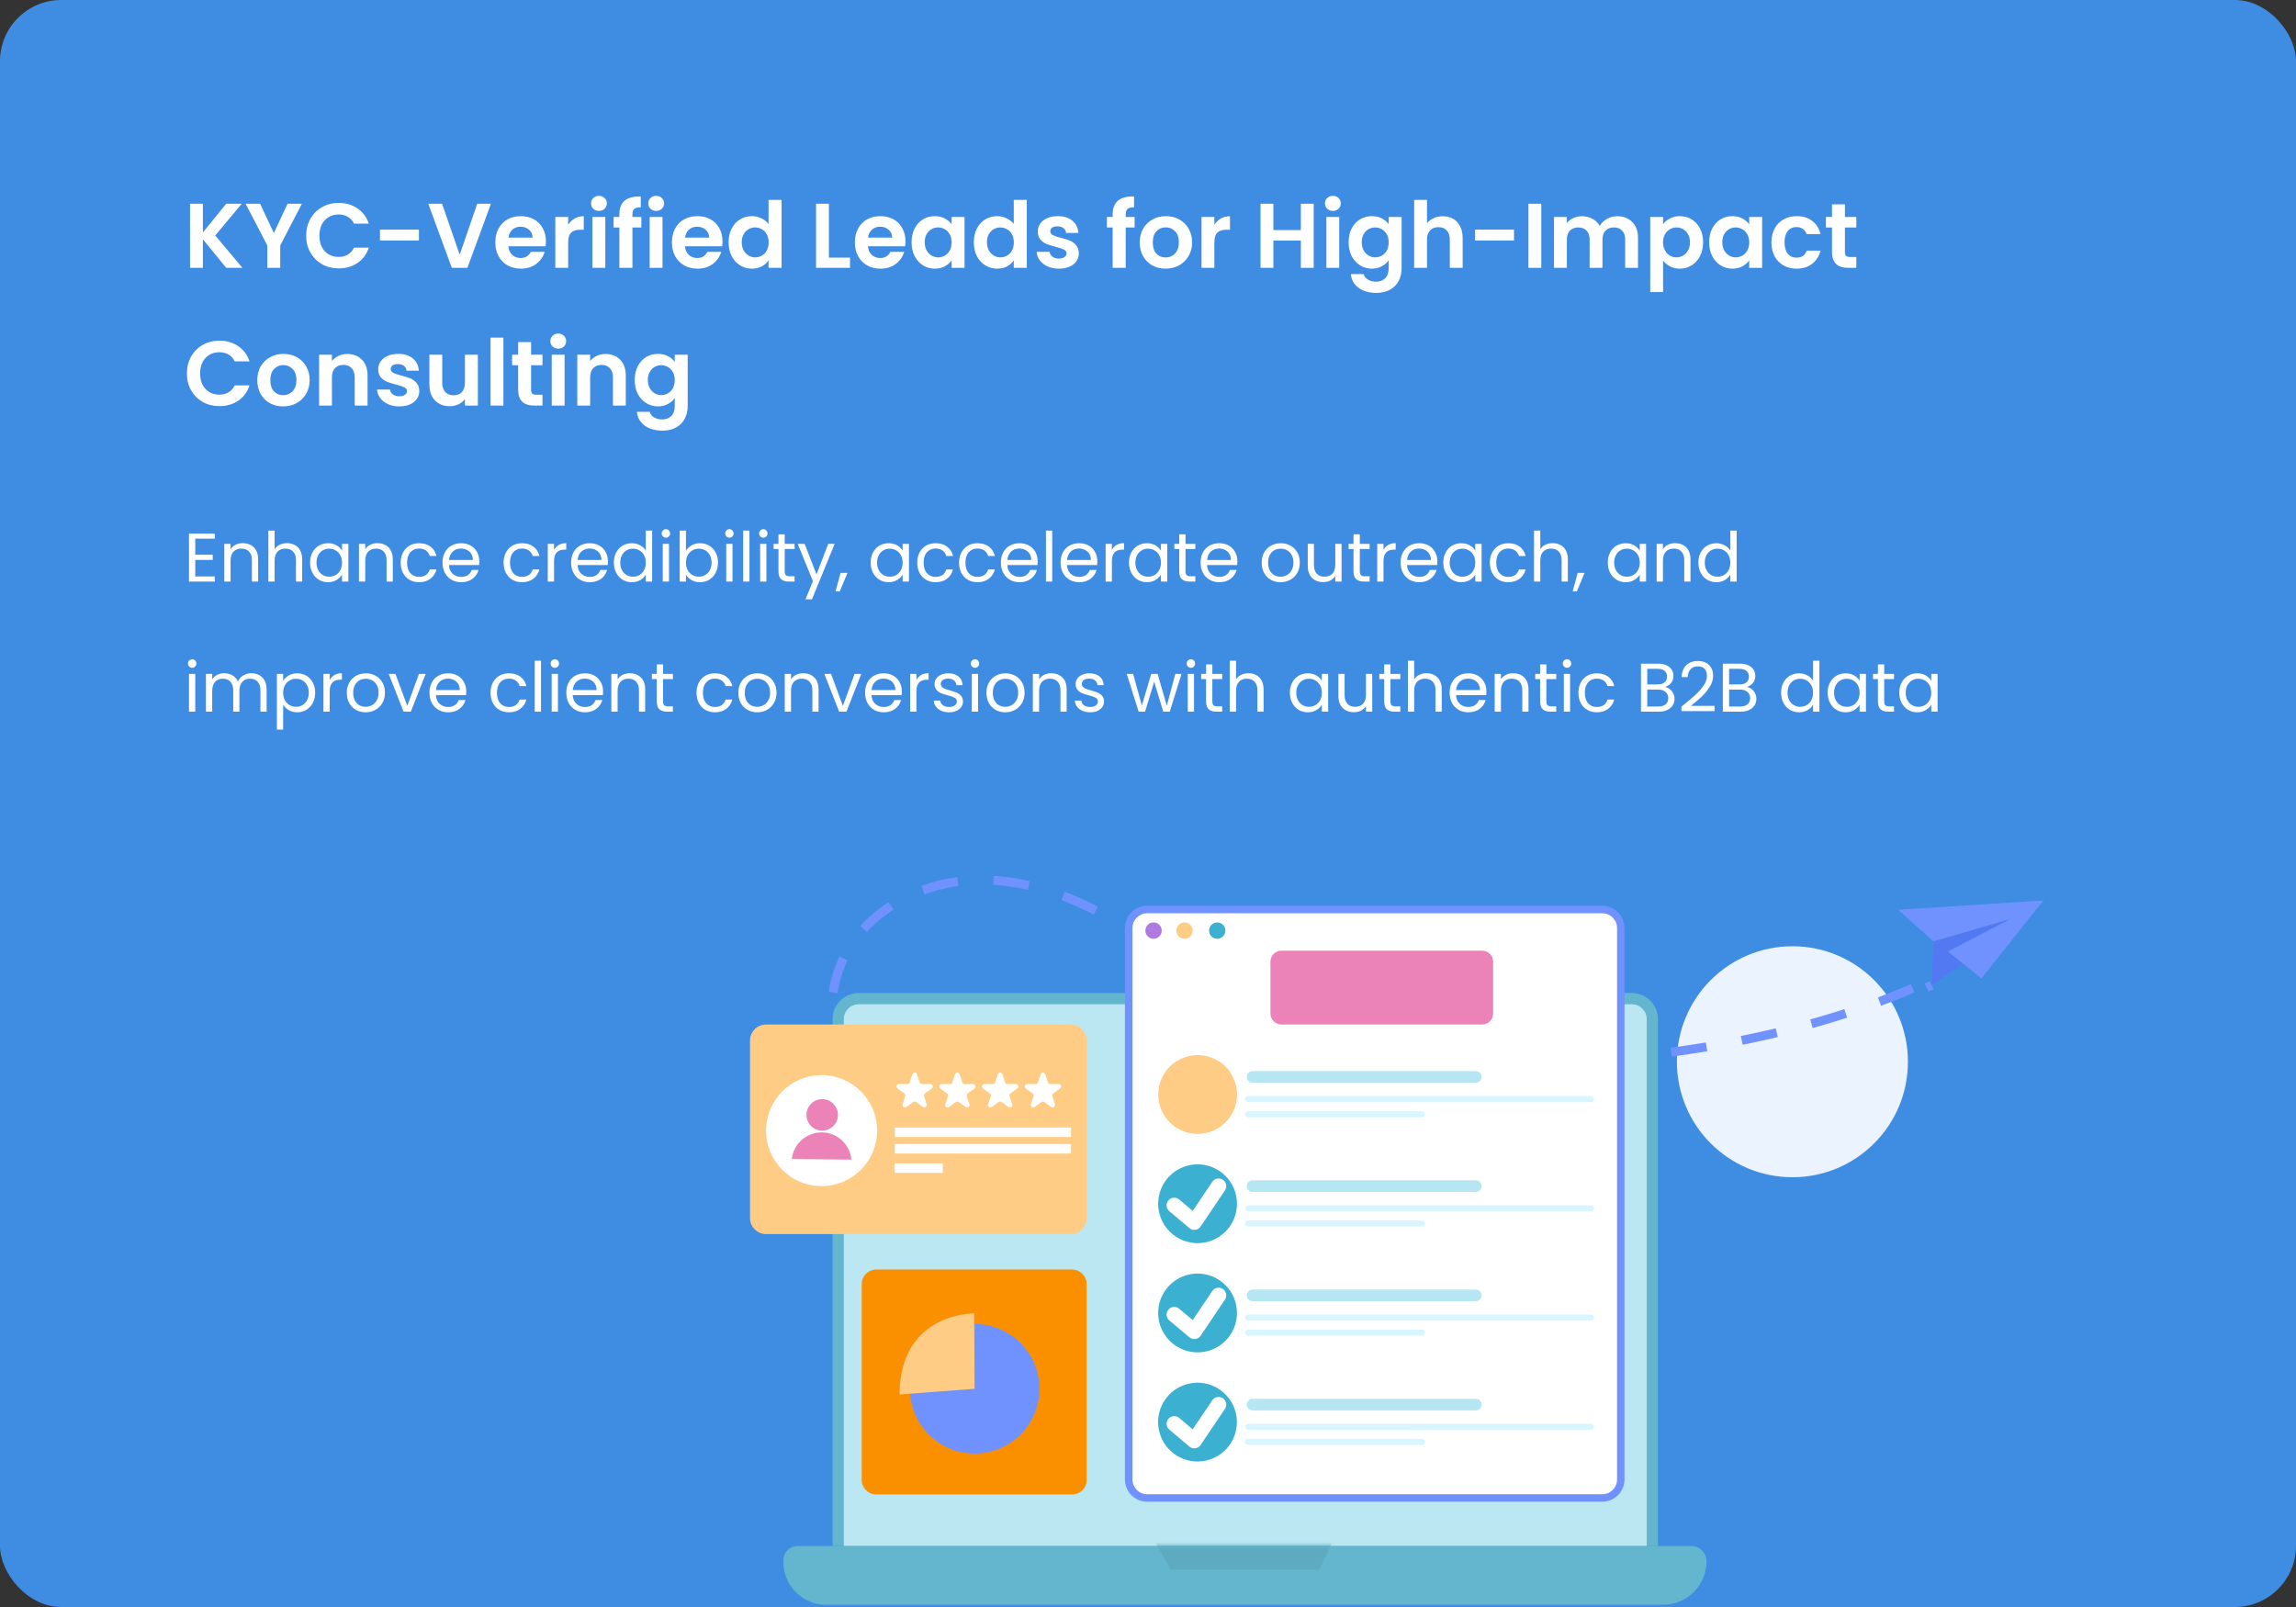 <svg width="300" height="210" viewBox="0 0 300 210" fill="none" xmlns="http://www.w3.org/2000/svg">
<rect x="0" y="0" width="300" height="210" fill="#333333" stroke="none"/>
<rect width="300" height="210" rx="8" fill="#3F8CE3"/>
<path d="M234.202 153.841C242.538 153.841 249.295 147.083 249.295 138.748C249.295 130.412 242.538 123.654 234.202 123.654C225.867 123.654 219.109 130.412 219.109 138.748C219.109 147.083 225.867 153.841 234.202 153.841Z" fill="#EBF3FF"/>
<path d="M110.367 138.767C107.791 134.156 108.252 128.025 111.156 123.552C114.342 118.646 120.042 115.707 125.843 115.122C131.643 114.536 137.511 116.114 142.712 118.761C147 120.943 150.889 123.828 154.998 126.334C168.903 134.814 185.313 138.83 201.579 138.699C217.507 138.571 236.352 135.291 250.969 128.666" stroke="#7092FF" stroke-width="1.171" stroke-miterlimit="10" stroke-dasharray="4.68 4.68"/>
<path d="M251.727 129.052C251.949 128.95 252.17 128.847 252.391 128.744" stroke="#7092FF" stroke-width="1.171" stroke-miterlimit="10"/>
<path d="M216.627 202.03H108.789V133.165C108.789 131.29 110.31 129.769 112.185 129.769H213.231C215.106 129.769 216.627 131.29 216.627 133.165V202.03Z" fill="#64B6CE"/>
<path d="M110.258 202.03V133.185C110.258 132.108 111.132 131.234 112.209 131.234H213.214C214.291 131.234 215.165 132.108 215.165 133.186V202.03H110.258Z" fill="#BBE7F2"/>
<path d="M217.298 209.706H107.922C104.85 209.706 102.359 207.216 102.359 204.144V203.875C102.359 202.856 103.186 202.03 104.205 202.03H220.977C222.081 202.03 222.976 202.924 222.976 204.028C222.976 207.164 220.434 209.706 217.298 209.706Z" fill="#64B6CE"/>
<mask id="mask0_19612_11984" style="mask-type:luminance" maskUnits="userSpaceOnUse" x="102" y="202" width="121" height="8">
<path d="M217.298 209.706H107.922C104.85 209.706 102.359 207.216 102.359 204.144V203.875C102.359 202.856 103.186 202.03 104.205 202.03H220.977C222.081 202.03 222.976 202.924 222.976 204.028C222.976 207.164 220.434 209.706 217.298 209.706Z" fill="white"/>
</mask>
<g mask="url(#mask0_19612_11984)">
<path d="M172.38 205.132H153.005L150.891 201.478H174.104L172.38 205.132Z" fill="#5EAAC1"/>
</g>
<path d="M209.358 196.237H149.884C148.282 196.237 146.984 194.939 146.984 193.338V121.268C146.984 119.667 148.282 118.369 149.884 118.369H209.358C210.959 118.369 212.257 119.667 212.257 121.268V193.338C212.257 194.939 210.959 196.237 209.358 196.237Z" fill="#7092FF"/>
<path d="M149.891 195.261C148.831 195.261 147.969 194.398 147.969 193.338V121.268C147.969 120.208 148.831 119.346 149.891 119.346H209.365C210.425 119.346 211.288 120.208 211.288 121.268V193.338C211.288 194.398 210.425 195.261 209.365 195.261H149.891Z" fill="white"/>
<path d="M193.655 133.883H167.442C166.645 133.883 166 133.238 166 132.441V125.672C166 124.875 166.645 124.23 167.442 124.23H193.655C194.451 124.23 195.097 124.875 195.097 125.672V132.441C195.097 133.238 194.451 133.883 193.655 133.883Z" fill="#EB83B8"/>
<path d="M157.521 148.071C160.306 147.499 162.101 144.777 161.529 141.991C160.957 139.206 158.235 137.411 155.45 137.983C152.664 138.555 150.87 141.277 151.442 144.062C152.013 146.848 154.735 148.642 157.521 148.071Z" fill="#FFCC86"/>
<path d="M163.667 141.49H192.828C193.248 141.49 193.589 141.149 193.589 140.729C193.589 140.309 193.248 139.968 192.828 139.968H163.667C163.247 139.968 162.906 140.309 162.906 140.729C162.906 141.149 163.247 141.49 163.667 141.49Z" fill="#B5E6F2"/>
<path d="M163.073 144.028H207.88C208.097 144.028 208.274 143.852 208.274 143.634C208.274 143.417 208.097 143.241 207.88 143.241H163.073C162.856 143.241 162.68 143.417 162.68 143.634C162.679 143.852 162.856 144.028 163.073 144.028Z" fill="#D8F6FF"/>
<path d="M163.073 146.001H185.815C186.032 146.001 186.209 145.825 186.209 145.608C186.209 145.39 186.032 145.214 185.815 145.214H163.073C162.856 145.214 162.68 145.39 162.68 145.608C162.679 145.825 162.856 146.001 163.073 146.001Z" fill="#D8F6FF"/>
<path d="M160.117 160.944C162.128 158.933 162.128 155.673 160.117 153.663C158.107 151.652 154.847 151.652 152.836 153.663C150.825 155.673 150.825 158.933 152.836 160.944C154.847 162.955 158.107 162.955 160.117 160.944Z" fill="#3BB0D1"/>
<path d="M153.43 157.513L156.05 159.717L159.222 155.002" stroke="white" stroke-width="2" stroke-miterlimit="10" stroke-linecap="round" stroke-linejoin="round"/>
<path d="M163.667 155.763H192.828C193.248 155.763 193.589 155.422 193.589 155.002C193.589 154.582 193.248 154.241 192.828 154.241H163.667C163.247 154.241 162.906 154.582 162.906 155.002C162.906 155.423 163.247 155.763 163.667 155.763Z" fill="#B5E6F2"/>
<path d="M163.073 158.301H207.88C208.097 158.301 208.274 158.125 208.274 157.907C208.274 157.69 208.097 157.514 207.88 157.514H163.073C162.856 157.514 162.68 157.69 162.68 157.907C162.679 158.125 162.856 158.301 163.073 158.301Z" fill="#D8F6FF"/>
<path d="M163.073 160.274H185.815C186.032 160.274 186.209 160.098 186.209 159.881C186.209 159.663 186.032 159.487 185.815 159.487H163.073C162.856 159.487 162.68 159.663 162.68 159.881C162.679 160.098 162.856 160.274 163.073 160.274Z" fill="#D8F6FF"/>
<path d="M160.117 175.216C162.128 173.206 162.128 169.946 160.117 167.935C158.107 165.924 154.847 165.924 152.836 167.935C150.825 169.946 150.825 173.206 152.836 175.216C154.847 177.227 158.107 177.227 160.117 175.216Z" fill="#3BB0D1"/>
<path d="M153.43 171.786L156.05 173.989L159.222 169.275" stroke="white" stroke-width="2" stroke-miterlimit="10" stroke-linecap="round" stroke-linejoin="round"/>
<path d="M163.667 170.037H192.828C193.248 170.037 193.589 169.696 193.589 169.276C193.589 168.856 193.248 168.515 192.828 168.515H163.667C163.247 168.515 162.906 168.856 162.906 169.276C162.906 169.696 163.247 170.037 163.667 170.037Z" fill="#B5E6F2"/>
<path d="M163.073 172.574H207.88C208.097 172.574 208.274 172.397 208.274 172.18C208.274 171.963 208.097 171.786 207.88 171.786H163.073C162.856 171.786 162.68 171.963 162.68 172.18C162.679 172.397 162.856 172.574 163.073 172.574Z" fill="#D8F6FF"/>
<path d="M163.073 174.547H185.815C186.032 174.547 186.209 174.37 186.209 174.153C186.209 173.936 186.032 173.759 185.815 173.759H163.073C162.856 173.759 162.68 173.936 162.68 174.153C162.679 174.37 162.856 174.547 163.073 174.547Z" fill="#D8F6FF"/>
<path d="M157.65 190.849C160.418 190.196 162.131 187.423 161.478 184.655C160.825 181.888 158.051 180.174 155.284 180.828C152.517 181.481 150.803 184.254 151.457 187.022C152.11 189.789 154.883 191.503 157.65 190.849Z" fill="#3BB0D1"/>
<path d="M153.43 186.059L156.05 188.263L159.222 183.549" stroke="white" stroke-width="2" stroke-miterlimit="10" stroke-linecap="round" stroke-linejoin="round"/>
<path d="M163.667 184.31H192.828C193.248 184.31 193.589 183.97 193.589 183.549C193.589 183.129 193.248 182.788 192.828 182.788H163.667C163.247 182.788 162.906 183.129 162.906 183.549C162.906 183.97 163.247 184.31 163.667 184.31Z" fill="#B5E6F2"/>
<path d="M163.073 186.848H207.88C208.097 186.848 208.274 186.671 208.274 186.454C208.274 186.236 208.097 186.06 207.88 186.06H163.073C162.856 186.06 162.68 186.236 162.68 186.454C162.679 186.671 162.856 186.848 163.073 186.848Z" fill="#D8F6FF"/>
<path d="M163.073 188.821H185.815C186.032 188.821 186.209 188.644 186.209 188.427C186.209 188.21 186.032 188.033 185.815 188.033H163.073C162.856 188.033 162.68 188.21 162.68 188.427C162.679 188.644 162.856 188.821 163.073 188.821Z" fill="#D8F6FF"/>
<path d="M151.793 121.61C151.793 122.2 151.315 122.679 150.725 122.679C150.135 122.679 149.656 122.201 149.656 121.61C149.656 121.02 150.135 120.542 150.725 120.542C151.315 120.541 151.793 121.02 151.793 121.61Z" fill="#AE7AE2"/>
<path d="M155.841 121.61C155.841 122.2 155.362 122.679 154.772 122.679C154.182 122.679 153.703 122.201 153.703 121.61C153.703 121.02 154.182 120.542 154.772 120.542C155.362 120.541 155.841 121.02 155.841 121.61Z" fill="#FFCC86"/>
<path d="M160.114 121.61C160.114 122.2 159.636 122.679 159.045 122.679C158.455 122.679 157.977 122.201 157.977 121.61C157.977 121.02 158.455 120.542 159.045 120.542C159.636 120.541 160.114 121.02 160.114 121.61Z" fill="#3BB0D1"/>
<path d="M139.895 161.268H100.095C98.938 161.268 98 160.33 98 159.173V135.978C98 134.821 98.938 133.883 100.095 133.883H139.895C141.052 133.883 141.99 134.821 141.99 135.978V159.173C141.99 160.33 141.052 161.268 139.895 161.268Z" fill="#FFCC86"/>
<path d="M107.35 155.003C111.357 155.003 114.605 151.754 114.605 147.747C114.605 143.739 111.357 140.491 107.35 140.491C103.342 140.491 100.094 143.739 100.094 147.747C100.094 151.754 103.342 155.003 107.35 155.003Z" fill="white"/>
<mask id="mask1_19612_11984" style="mask-type:luminance" maskUnits="userSpaceOnUse" x="100" y="140" width="15" height="16">
<path d="M107.35 155.003C111.357 155.003 114.605 151.754 114.605 147.747C114.605 143.739 111.357 140.491 107.35 140.491C103.342 140.491 100.094 143.739 100.094 147.747C100.094 151.754 103.342 155.003 107.35 155.003Z" fill="white"/>
</mask>
<g mask="url(#mask1_19612_11984)">
<path d="M105.375 145.69C105.375 146.826 106.296 147.747 107.431 147.747C108.567 147.747 109.488 146.826 109.488 145.69C109.488 144.555 108.567 143.634 107.431 143.634C106.296 143.634 105.375 144.555 105.375 145.69Z" fill="#EB83B8"/>
<path d="M107.349 147.979C109.39 147.979 111.065 149.543 111.244 151.537L103.461 151.462C103.675 149.504 105.333 147.979 107.349 147.979Z" fill="#EB83B8"/>
</g>
<path d="M116.916 148.581H139.945V147.34H116.916V148.581Z" fill="white"/>
<path d="M116.916 150.741H139.945V149.5H116.916V150.741Z" fill="white"/>
<path d="M116.909 153.27H123.188V152.029H116.909V153.27Z" fill="white"/>
<path d="M135.969 140.385L135.624 141.446C135.582 141.577 135.46 141.665 135.323 141.665H134.207C133.901 141.665 133.774 142.057 134.022 142.237L134.924 142.893C135.035 142.973 135.081 143.116 135.039 143.246L134.694 144.307C134.6 144.599 134.933 144.841 135.181 144.661L136.083 144.005C136.194 143.924 136.344 143.924 136.455 144.005L137.358 144.661C137.606 144.841 137.939 144.599 137.844 144.307L137.5 143.246C137.458 143.116 137.504 142.973 137.615 142.893L138.517 142.237C138.765 142.057 138.637 141.665 138.331 141.665H137.215C137.079 141.665 136.957 141.577 136.915 141.446L136.57 140.385C136.476 140.094 136.063 140.094 135.969 140.385Z" fill="white"/>
<path d="M130.383 140.385L130.038 141.446C129.996 141.577 129.874 141.665 129.737 141.665H128.622C128.315 141.665 128.188 142.057 128.436 142.237L129.338 142.893C129.449 142.973 129.496 143.116 129.453 143.246L129.108 144.307C129.013 144.599 129.347 144.841 129.595 144.661L130.497 144.005C130.608 143.924 130.758 143.924 130.869 144.005L131.772 144.661C132.019 144.841 132.353 144.599 132.258 144.307L131.913 143.246C131.871 143.116 131.917 142.973 132.028 142.893L132.931 142.237C133.178 142.057 133.051 141.665 132.745 141.665H131.629C131.492 141.665 131.371 141.577 131.328 141.446L130.984 140.385C130.89 140.094 130.478 140.094 130.383 140.385Z" fill="white"/>
<path d="M124.789 140.385L124.444 141.446C124.402 141.577 124.28 141.665 124.144 141.665H123.028C122.722 141.665 122.594 142.057 122.842 142.237L123.744 142.893C123.855 142.973 123.902 143.116 123.859 143.246L123.515 144.307C123.42 144.599 123.754 144.841 124.001 144.661L124.904 144.005C125.014 143.924 125.165 143.924 125.276 144.005L126.178 144.661C126.426 144.841 126.759 144.599 126.665 144.307L126.32 143.246C126.278 143.116 126.324 142.973 126.435 142.893L127.337 142.237C127.585 142.057 127.458 141.665 127.152 141.665H126.036C125.899 141.665 125.777 141.577 125.735 141.446L125.39 140.385C125.296 140.094 124.883 140.094 124.789 140.385Z" fill="white"/>
<path d="M119.211 140.385L118.866 141.446C118.824 141.577 118.702 141.665 118.565 141.665H117.45C117.143 141.665 117.016 142.057 117.264 142.237L118.166 142.893C118.277 142.973 118.324 143.116 118.281 143.246L117.937 144.307C117.842 144.599 118.176 144.841 118.423 144.661L119.326 144.005C119.436 143.924 119.587 143.924 119.698 144.005L120.6 144.661C120.848 144.841 121.181 144.599 121.087 144.307L120.742 143.246C120.7 143.116 120.746 142.973 120.857 142.893L121.759 142.237C122.007 142.057 121.88 141.665 121.574 141.665H120.458C120.321 141.665 120.199 141.577 120.157 141.446L119.812 140.385C119.718 140.094 119.305 140.094 119.211 140.385Z" fill="white"/>
<path d="M140.081 195.296H114.502C113.448 195.296 112.594 194.441 112.594 193.387V167.808C112.594 166.754 113.448 165.899 114.502 165.899H140.081C141.135 165.899 141.99 166.754 141.99 167.808V193.387C141.99 194.441 141.135 195.296 140.081 195.296Z" fill="#FA9000"/>
<path d="M127.355 189.949C132.03 189.949 135.82 186.16 135.82 181.485C135.82 176.81 132.03 173.02 127.355 173.02C122.68 173.02 118.891 176.81 118.891 181.485C118.891 186.16 122.68 189.949 127.355 189.949Z" fill="#7092FF"/>
<path d="M127.342 181.484L127.288 171.632C127.288 171.632 117.6 171.472 117.531 182.229L127.342 181.484Z" fill="#FFCC86"/>
<path d="M252.391 128.745L252.616 123.01L262.658 120.095L254.533 124.344L256.489 125.922L252.391 128.745Z" fill="#5379F2"/>
<path d="M252.623 123.01L248.008 118.89L267 117.667L258.887 127.851L254.54 124.344L262.665 120.095L252.623 123.01Z" fill="#7092FF"/>
<path d="M25.512 70.393V72.49H27.798V73.165H25.512V75.325H28.068V76H24.693V69.718H28.068V70.393H25.512ZM31.71 70.978C32.31 70.978 32.796 71.161 33.168 71.527C33.54 71.887 33.726 72.409 33.726 73.093V76H32.916V73.21C32.916 72.718 32.793 72.343 32.547 72.085C32.301 71.821 31.965 71.689 31.539 71.689C31.107 71.689 30.762 71.824 30.504 72.094C30.252 72.364 30.126 72.757 30.126 73.273V76H29.307V71.068H30.126V71.77C30.288 71.518 30.507 71.323 30.783 71.185C31.065 71.047 31.374 70.978 31.71 70.978ZM37.512 70.978C37.884 70.978 38.22 71.059 38.52 71.221C38.82 71.377 39.054 71.614 39.222 71.932C39.396 72.25 39.483 72.637 39.483 73.093V76H38.673V73.21C38.673 72.718 38.55 72.343 38.304 72.085C38.058 71.821 37.722 71.689 37.296 71.689C36.864 71.689 36.519 71.824 36.261 72.094C36.009 72.364 35.883 72.757 35.883 73.273V76H35.064V69.34H35.883V71.77C36.045 71.518 36.267 71.323 36.549 71.185C36.837 71.047 37.158 70.978 37.512 70.978ZM40.515 73.516C40.515 73.012 40.617 72.571 40.821 72.193C41.025 71.809 41.304 71.512 41.658 71.302C42.018 71.092 42.417 70.987 42.855 70.987C43.287 70.987 43.662 71.08 43.98 71.266C44.298 71.452 44.535 71.686 44.691 71.968V71.068H45.519V76H44.691V75.082C44.529 75.37 44.286 75.61 43.962 75.802C43.644 75.988 43.272 76.081 42.846 76.081C42.408 76.081 42.012 75.973 41.658 75.757C41.304 75.541 41.025 75.238 40.821 74.848C40.617 74.458 40.515 74.014 40.515 73.516ZM44.691 73.525C44.691 73.153 44.616 72.829 44.466 72.553C44.316 72.277 44.112 72.067 43.854 71.923C43.602 71.773 43.323 71.698 43.017 71.698C42.711 71.698 42.432 71.77 42.18 71.914C41.928 72.058 41.727 72.268 41.577 72.544C41.427 72.82 41.352 73.144 41.352 73.516C41.352 73.894 41.427 74.224 41.577 74.506C41.727 74.782 41.928 74.995 42.18 75.145C42.432 75.289 42.711 75.361 43.017 75.361C43.323 75.361 43.602 75.289 43.854 75.145C44.112 74.995 44.316 74.782 44.466 74.506C44.616 74.224 44.691 73.897 44.691 73.525ZM49.306 70.978C49.906 70.978 50.392 71.161 50.764 71.527C51.136 71.887 51.322 72.409 51.322 73.093V76H50.512V73.21C50.512 72.718 50.389 72.343 50.143 72.085C49.897 71.821 49.561 71.689 49.135 71.689C48.703 71.689 48.358 71.824 48.1 72.094C47.848 72.364 47.722 72.757 47.722 73.273V76H46.903V71.068H47.722V71.77C47.884 71.518 48.103 71.323 48.379 71.185C48.661 71.047 48.97 70.978 49.306 70.978ZM52.354 73.525C52.354 73.015 52.456 72.571 52.66 72.193C52.864 71.809 53.146 71.512 53.506 71.302C53.872 71.092 54.289 70.987 54.757 70.987C55.363 70.987 55.861 71.134 56.251 71.428C56.647 71.722 56.908 72.13 57.034 72.652H56.152C56.068 72.352 55.903 72.115 55.657 71.941C55.417 71.767 55.117 71.68 54.757 71.68C54.289 71.68 53.911 71.842 53.623 72.166C53.335 72.484 53.191 72.937 53.191 73.525C53.191 74.119 53.335 74.578 53.623 74.902C53.911 75.226 54.289 75.388 54.757 75.388C55.117 75.388 55.417 75.304 55.657 75.136C55.897 74.968 56.062 74.728 56.152 74.416H57.034C56.902 74.92 56.638 75.325 56.242 75.631C55.846 75.931 55.351 76.081 54.757 76.081C54.289 76.081 53.872 75.976 53.506 75.766C53.146 75.556 52.864 75.259 52.66 74.875C52.456 74.491 52.354 74.041 52.354 73.525ZM62.627 73.345C62.627 73.501 62.618 73.666 62.6 73.84H58.658C58.688 74.326 58.853 74.707 59.153 74.983C59.459 75.253 59.828 75.388 60.26 75.388C60.614 75.388 60.908 75.307 61.142 75.145C61.382 74.977 61.55 74.755 61.646 74.479H62.528C62.396 74.953 62.132 75.34 61.736 75.64C61.34 75.934 60.848 76.081 60.26 76.081C59.792 76.081 59.372 75.976 59 75.766C58.634 75.556 58.346 75.259 58.136 74.875C57.926 74.485 57.821 74.035 57.821 73.525C57.821 73.015 57.923 72.568 58.127 72.184C58.331 71.8 58.616 71.506 58.982 71.302C59.354 71.092 59.78 70.987 60.26 70.987C60.728 70.987 61.142 71.089 61.502 71.293C61.862 71.497 62.138 71.779 62.33 72.139C62.528 72.493 62.627 72.895 62.627 73.345ZM61.781 73.174C61.781 72.862 61.712 72.595 61.574 72.373C61.436 72.145 61.247 71.974 61.007 71.86C60.773 71.74 60.512 71.68 60.224 71.68C59.81 71.68 59.456 71.812 59.162 72.076C58.874 72.34 58.709 72.706 58.667 73.174H61.781ZM65.801 73.525C65.801 73.015 65.903 72.571 66.107 72.193C66.311 71.809 66.593 71.512 66.953 71.302C67.319 71.092 67.736 70.987 68.204 70.987C68.81 70.987 69.308 71.134 69.698 71.428C70.094 71.722 70.355 72.13 70.481 72.652H69.599C69.515 72.352 69.35 72.115 69.104 71.941C68.864 71.767 68.564 71.68 68.204 71.68C67.736 71.68 67.358 71.842 67.07 72.166C66.782 72.484 66.638 72.937 66.638 73.525C66.638 74.119 66.782 74.578 67.07 74.902C67.358 75.226 67.736 75.388 68.204 75.388C68.564 75.388 68.864 75.304 69.104 75.136C69.344 74.968 69.509 74.728 69.599 74.416H70.481C70.349 74.92 70.085 75.325 69.689 75.631C69.293 75.931 68.798 76.081 68.204 76.081C67.736 76.081 67.319 75.976 66.953 75.766C66.593 75.556 66.311 75.259 66.107 74.875C65.903 74.491 65.801 74.041 65.801 73.525ZM72.393 71.869C72.537 71.587 72.741 71.368 73.005 71.212C73.275 71.056 73.602 70.978 73.986 70.978V71.824H73.77C72.852 71.824 72.393 72.322 72.393 73.318V76H71.574V71.068H72.393V71.869ZM79.431 73.345C79.431 73.501 79.422 73.666 79.404 73.84H75.462C75.492 74.326 75.657 74.707 75.957 74.983C76.263 75.253 76.632 75.388 77.064 75.388C77.418 75.388 77.712 75.307 77.946 75.145C78.186 74.977 78.354 74.755 78.45 74.479H79.332C79.2 74.953 78.936 75.34 78.54 75.64C78.144 75.934 77.652 76.081 77.064 76.081C76.596 76.081 76.176 75.976 75.804 75.766C75.438 75.556 75.15 75.259 74.94 74.875C74.73 74.485 74.625 74.035 74.625 73.525C74.625 73.015 74.727 72.568 74.931 72.184C75.135 71.8 75.42 71.506 75.786 71.302C76.158 71.092 76.584 70.987 77.064 70.987C77.532 70.987 77.946 71.089 78.306 71.293C78.666 71.497 78.942 71.779 79.134 72.139C79.332 72.493 79.431 72.895 79.431 73.345ZM78.585 73.174C78.585 72.862 78.516 72.595 78.378 72.373C78.24 72.145 78.051 71.974 77.811 71.86C77.577 71.74 77.316 71.68 77.028 71.68C76.614 71.68 76.26 71.812 75.966 72.076C75.678 72.34 75.513 72.706 75.471 73.174H78.585ZM80.206 73.516C80.206 73.012 80.308 72.571 80.512 72.193C80.716 71.809 80.995 71.512 81.349 71.302C81.709 71.092 82.111 70.987 82.555 70.987C82.939 70.987 83.296 71.077 83.626 71.257C83.956 71.431 84.208 71.662 84.382 71.95V69.34H85.21V76H84.382V75.073C84.22 75.367 83.98 75.61 83.662 75.802C83.344 75.988 82.972 76.081 82.546 76.081C82.108 76.081 81.709 75.973 81.349 75.757C80.995 75.541 80.716 75.238 80.512 74.848C80.308 74.458 80.206 74.014 80.206 73.516ZM84.382 73.525C84.382 73.153 84.307 72.829 84.157 72.553C84.007 72.277 83.803 72.067 83.545 71.923C83.293 71.773 83.014 71.698 82.708 71.698C82.402 71.698 82.123 71.77 81.871 71.914C81.619 72.058 81.418 72.268 81.268 72.544C81.118 72.82 81.043 73.144 81.043 73.516C81.043 73.894 81.118 74.224 81.268 74.506C81.418 74.782 81.619 74.995 81.871 75.145C82.123 75.289 82.402 75.361 82.708 75.361C83.014 75.361 83.293 75.289 83.545 75.145C83.803 74.995 84.007 74.782 84.157 74.506C84.307 74.224 84.382 73.897 84.382 73.525ZM87.017 70.267C86.861 70.267 86.729 70.213 86.621 70.105C86.513 69.997 86.459 69.865 86.459 69.709C86.459 69.553 86.513 69.421 86.621 69.313C86.729 69.205 86.861 69.151 87.017 69.151C87.167 69.151 87.293 69.205 87.395 69.313C87.503 69.421 87.557 69.553 87.557 69.709C87.557 69.865 87.503 69.997 87.395 70.105C87.293 70.213 87.167 70.267 87.017 70.267ZM87.413 71.068V76H86.594V71.068H87.413ZM89.628 71.986C89.796 71.692 90.042 71.452 90.366 71.266C90.69 71.08 91.059 70.987 91.473 70.987C91.917 70.987 92.316 71.092 92.67 71.302C93.024 71.512 93.303 71.809 93.507 72.193C93.711 72.571 93.813 73.012 93.813 73.516C93.813 74.014 93.711 74.458 93.507 74.848C93.303 75.238 93.021 75.541 92.661 75.757C92.307 75.973 91.911 76.081 91.473 76.081C91.047 76.081 90.672 75.988 90.348 75.802C90.03 75.616 89.79 75.379 89.628 75.091V76H88.809V69.34H89.628V71.986ZM92.976 73.516C92.976 73.144 92.901 72.82 92.751 72.544C92.601 72.268 92.397 72.058 92.139 71.914C91.887 71.77 91.608 71.698 91.302 71.698C91.002 71.698 90.723 71.773 90.465 71.923C90.213 72.067 90.009 72.28 89.853 72.562C89.703 72.838 89.628 73.159 89.628 73.525C89.628 73.897 89.703 74.224 89.853 74.506C90.009 74.782 90.213 74.995 90.465 75.145C90.723 75.289 91.002 75.361 91.302 75.361C91.608 75.361 91.887 75.289 92.139 75.145C92.397 74.995 92.601 74.782 92.751 74.506C92.901 74.224 92.976 73.894 92.976 73.516ZM95.314 70.267C95.158 70.267 95.026 70.213 94.918 70.105C94.81 69.997 94.756 69.865 94.756 69.709C94.756 69.553 94.81 69.421 94.918 69.313C95.026 69.205 95.158 69.151 95.314 69.151C95.464 69.151 95.59 69.205 95.692 69.313C95.8 69.421 95.854 69.553 95.854 69.709C95.854 69.865 95.8 69.997 95.692 70.105C95.59 70.213 95.464 70.267 95.314 70.267ZM95.71 71.068V76H94.891V71.068H95.71ZM97.925 69.34V76H97.106V69.34H97.925ZM99.744 70.267C99.588 70.267 99.456 70.213 99.348 70.105C99.24 69.997 99.186 69.865 99.186 69.709C99.186 69.553 99.24 69.421 99.348 69.313C99.456 69.205 99.588 69.151 99.744 69.151C99.894 69.151 100.02 69.205 100.122 69.313C100.23 69.421 100.284 69.553 100.284 69.709C100.284 69.865 100.23 69.997 100.122 70.105C100.02 70.213 99.894 70.267 99.744 70.267ZM100.14 71.068V76H99.321V71.068H100.14ZM102.535 71.743V74.65C102.535 74.89 102.586 75.061 102.688 75.163C102.79 75.259 102.967 75.307 103.219 75.307H103.822V76H103.084C102.628 76 102.286 75.895 102.058 75.685C101.83 75.475 101.716 75.13 101.716 74.65V71.743H101.077V71.068H101.716V69.826H102.535V71.068H103.822V71.743H102.535ZM109.062 71.068L106.092 78.322H105.246L106.218 75.946L104.229 71.068H105.138L106.686 75.064L108.216 71.068H109.062ZM110.731 74.866L109.723 77.287H109.174L109.831 74.866H110.731ZM113.763 73.516C113.763 73.012 113.865 72.571 114.069 72.193C114.273 71.809 114.552 71.512 114.906 71.302C115.266 71.092 115.665 70.987 116.103 70.987C116.535 70.987 116.91 71.08 117.228 71.266C117.546 71.452 117.783 71.686 117.939 71.968V71.068H118.767V76H117.939V75.082C117.777 75.37 117.534 75.61 117.21 75.802C116.892 75.988 116.52 76.081 116.094 76.081C115.656 76.081 115.26 75.973 114.906 75.757C114.552 75.541 114.273 75.238 114.069 74.848C113.865 74.458 113.763 74.014 113.763 73.516ZM117.939 73.525C117.939 73.153 117.864 72.829 117.714 72.553C117.564 72.277 117.36 72.067 117.102 71.923C116.85 71.773 116.571 71.698 116.265 71.698C115.959 71.698 115.68 71.77 115.428 71.914C115.176 72.058 114.975 72.268 114.825 72.544C114.675 72.82 114.6 73.144 114.6 73.516C114.6 73.894 114.675 74.224 114.825 74.506C114.975 74.782 115.176 74.995 115.428 75.145C115.68 75.289 115.959 75.361 116.265 75.361C116.571 75.361 116.85 75.289 117.102 75.145C117.36 74.995 117.564 74.782 117.714 74.506C117.864 74.224 117.939 73.897 117.939 73.525ZM119.845 73.525C119.845 73.015 119.947 72.571 120.151 72.193C120.355 71.809 120.637 71.512 120.997 71.302C121.363 71.092 121.78 70.987 122.248 70.987C122.854 70.987 123.352 71.134 123.742 71.428C124.138 71.722 124.399 72.13 124.525 72.652H123.643C123.559 72.352 123.394 72.115 123.148 71.941C122.908 71.767 122.608 71.68 122.248 71.68C121.78 71.68 121.402 71.842 121.114 72.166C120.826 72.484 120.682 72.937 120.682 73.525C120.682 74.119 120.826 74.578 121.114 74.902C121.402 75.226 121.78 75.388 122.248 75.388C122.608 75.388 122.908 75.304 123.148 75.136C123.388 74.968 123.553 74.728 123.643 74.416H124.525C124.393 74.92 124.129 75.325 123.733 75.631C123.337 75.931 122.842 76.081 122.248 76.081C121.78 76.081 121.363 75.976 120.997 75.766C120.637 75.556 120.355 75.259 120.151 74.875C119.947 74.491 119.845 74.041 119.845 73.525ZM125.312 73.525C125.312 73.015 125.414 72.571 125.618 72.193C125.822 71.809 126.104 71.512 126.464 71.302C126.83 71.092 127.247 70.987 127.715 70.987C128.321 70.987 128.819 71.134 129.209 71.428C129.605 71.722 129.866 72.13 129.992 72.652H129.11C129.026 72.352 128.861 72.115 128.615 71.941C128.375 71.767 128.075 71.68 127.715 71.68C127.247 71.68 126.869 71.842 126.581 72.166C126.293 72.484 126.149 72.937 126.149 73.525C126.149 74.119 126.293 74.578 126.581 74.902C126.869 75.226 127.247 75.388 127.715 75.388C128.075 75.388 128.375 75.304 128.615 75.136C128.855 74.968 129.02 74.728 129.11 74.416H129.992C129.86 74.92 129.596 75.325 129.2 75.631C128.804 75.931 128.309 76.081 127.715 76.081C127.247 76.081 126.83 75.976 126.464 75.766C126.104 75.556 125.822 75.259 125.618 74.875C125.414 74.491 125.312 74.041 125.312 73.525ZM135.585 73.345C135.585 73.501 135.576 73.666 135.558 73.84H131.616C131.646 74.326 131.811 74.707 132.111 74.983C132.417 75.253 132.786 75.388 133.218 75.388C133.572 75.388 133.866 75.307 134.1 75.145C134.34 74.977 134.508 74.755 134.604 74.479H135.486C135.354 74.953 135.09 75.34 134.694 75.64C134.298 75.934 133.806 76.081 133.218 76.081C132.75 76.081 132.33 75.976 131.958 75.766C131.592 75.556 131.304 75.259 131.094 74.875C130.884 74.485 130.779 74.035 130.779 73.525C130.779 73.015 130.881 72.568 131.085 72.184C131.289 71.8 131.574 71.506 131.94 71.302C132.312 71.092 132.738 70.987 133.218 70.987C133.686 70.987 134.1 71.089 134.46 71.293C134.82 71.497 135.096 71.779 135.288 72.139C135.486 72.493 135.585 72.895 135.585 73.345ZM134.739 73.174C134.739 72.862 134.67 72.595 134.532 72.373C134.394 72.145 134.205 71.974 133.965 71.86C133.731 71.74 133.47 71.68 133.182 71.68C132.768 71.68 132.414 71.812 132.12 72.076C131.832 72.34 131.667 72.706 131.625 73.174H134.739ZM137.485 69.34V76H136.666V69.34H137.485ZM143.381 73.345C143.381 73.501 143.372 73.666 143.354 73.84H139.412C139.442 74.326 139.607 74.707 139.907 74.983C140.213 75.253 140.582 75.388 141.014 75.388C141.368 75.388 141.662 75.307 141.896 75.145C142.136 74.977 142.304 74.755 142.4 74.479H143.282C143.15 74.953 142.886 75.34 142.49 75.64C142.094 75.934 141.602 76.081 141.014 76.081C140.546 76.081 140.126 75.976 139.754 75.766C139.388 75.556 139.1 75.259 138.89 74.875C138.68 74.485 138.575 74.035 138.575 73.525C138.575 73.015 138.677 72.568 138.881 72.184C139.085 71.8 139.37 71.506 139.736 71.302C140.108 71.092 140.534 70.987 141.014 70.987C141.482 70.987 141.896 71.089 142.256 71.293C142.616 71.497 142.892 71.779 143.084 72.139C143.282 72.493 143.381 72.895 143.381 73.345ZM142.535 73.174C142.535 72.862 142.466 72.595 142.328 72.373C142.19 72.145 142.001 71.974 141.761 71.86C141.527 71.74 141.266 71.68 140.978 71.68C140.564 71.68 140.21 71.812 139.916 72.076C139.628 72.34 139.463 72.706 139.421 73.174H142.535ZM145.281 71.869C145.425 71.587 145.629 71.368 145.893 71.212C146.163 71.056 146.49 70.978 146.874 70.978V71.824H146.658C145.74 71.824 145.281 72.322 145.281 73.318V76H144.462V71.068H145.281V71.869ZM147.513 73.516C147.513 73.012 147.615 72.571 147.819 72.193C148.023 71.809 148.302 71.512 148.656 71.302C149.016 71.092 149.415 70.987 149.853 70.987C150.285 70.987 150.66 71.08 150.978 71.266C151.296 71.452 151.533 71.686 151.689 71.968V71.068H152.517V76H151.689V75.082C151.527 75.37 151.284 75.61 150.96 75.802C150.642 75.988 150.27 76.081 149.844 76.081C149.406 76.081 149.01 75.973 148.656 75.757C148.302 75.541 148.023 75.238 147.819 74.848C147.615 74.458 147.513 74.014 147.513 73.516ZM151.689 73.525C151.689 73.153 151.614 72.829 151.464 72.553C151.314 72.277 151.11 72.067 150.852 71.923C150.6 71.773 150.321 71.698 150.015 71.698C149.709 71.698 149.43 71.77 149.178 71.914C148.926 72.058 148.725 72.268 148.575 72.544C148.425 72.82 148.35 73.144 148.35 73.516C148.35 73.894 148.425 74.224 148.575 74.506C148.725 74.782 148.926 74.995 149.178 75.145C149.43 75.289 149.709 75.361 150.015 75.361C150.321 75.361 150.6 75.289 150.852 75.145C151.11 74.995 151.314 74.782 151.464 74.506C151.614 74.224 151.689 73.897 151.689 73.525ZM154.9 71.743V74.65C154.9 74.89 154.951 75.061 155.053 75.163C155.155 75.259 155.332 75.307 155.584 75.307H156.187V76H155.449C154.993 76 154.651 75.895 154.423 75.685C154.195 75.475 154.081 75.13 154.081 74.65V71.743H153.442V71.068H154.081V69.826H154.9V71.068H156.187V71.743H154.9ZM161.679 73.345C161.679 73.501 161.67 73.666 161.652 73.84H157.71C157.74 74.326 157.905 74.707 158.205 74.983C158.511 75.253 158.88 75.388 159.312 75.388C159.666 75.388 159.96 75.307 160.194 75.145C160.434 74.977 160.602 74.755 160.698 74.479H161.58C161.448 74.953 161.184 75.34 160.788 75.64C160.392 75.934 159.9 76.081 159.312 76.081C158.844 76.081 158.424 75.976 158.052 75.766C157.686 75.556 157.398 75.259 157.188 74.875C156.978 74.485 156.873 74.035 156.873 73.525C156.873 73.015 156.975 72.568 157.179 72.184C157.383 71.8 157.668 71.506 158.034 71.302C158.406 71.092 158.832 70.987 159.312 70.987C159.78 70.987 160.194 71.089 160.554 71.293C160.914 71.497 161.19 71.779 161.382 72.139C161.58 72.493 161.679 72.895 161.679 73.345ZM160.833 73.174C160.833 72.862 160.764 72.595 160.626 72.373C160.488 72.145 160.299 71.974 160.059 71.86C159.825 71.74 159.564 71.68 159.276 71.68C158.862 71.68 158.508 71.812 158.214 72.076C157.926 72.34 157.761 72.706 157.719 73.174H160.833ZM167.311 76.081C166.849 76.081 166.429 75.976 166.051 75.766C165.679 75.556 165.385 75.259 165.169 74.875C164.959 74.485 164.854 74.035 164.854 73.525C164.854 73.021 164.962 72.577 165.178 72.193C165.4 71.803 165.7 71.506 166.078 71.302C166.456 71.092 166.879 70.987 167.347 70.987C167.815 70.987 168.238 71.092 168.616 71.302C168.994 71.506 169.291 71.8 169.507 72.184C169.729 72.568 169.84 73.015 169.84 73.525C169.84 74.035 169.726 74.485 169.498 74.875C169.276 75.259 168.973 75.556 168.589 75.766C168.205 75.976 167.779 76.081 167.311 76.081ZM167.311 75.361C167.605 75.361 167.881 75.292 168.139 75.154C168.397 75.016 168.604 74.809 168.76 74.533C168.922 74.257 169.003 73.921 169.003 73.525C169.003 73.129 168.925 72.793 168.769 72.517C168.613 72.241 168.409 72.037 168.157 71.905C167.905 71.767 167.632 71.698 167.338 71.698C167.038 71.698 166.762 71.767 166.51 71.905C166.264 72.037 166.066 72.241 165.916 72.517C165.766 72.793 165.691 73.129 165.691 73.525C165.691 73.927 165.763 74.266 165.907 74.542C166.057 74.818 166.255 75.025 166.501 75.163C166.747 75.295 167.017 75.361 167.311 75.361ZM175.291 71.068V76H174.472V75.271C174.316 75.523 174.097 75.721 173.815 75.865C173.539 76.003 173.233 76.072 172.897 76.072C172.513 76.072 172.168 75.994 171.862 75.838C171.556 75.676 171.313 75.436 171.133 75.118C170.959 74.8 170.872 74.413 170.872 73.957V71.068H171.682V73.849C171.682 74.335 171.805 74.71 172.051 74.974C172.297 75.232 172.633 75.361 173.059 75.361C173.497 75.361 173.842 75.226 174.094 74.956C174.346 74.686 174.472 74.293 174.472 73.777V71.068H175.291ZM177.672 71.743V74.65C177.672 74.89 177.723 75.061 177.825 75.163C177.927 75.259 178.104 75.307 178.356 75.307H178.959V76H178.221C177.765 76 177.423 75.895 177.195 75.685C176.967 75.475 176.853 75.13 176.853 74.65V71.743H176.214V71.068H176.853V69.826H177.672V71.068H178.959V71.743H177.672ZM180.771 71.869C180.915 71.587 181.119 71.368 181.383 71.212C181.653 71.056 181.98 70.978 182.364 70.978V71.824H182.148C181.23 71.824 180.771 72.322 180.771 73.318V76H179.952V71.068H180.771V71.869ZM187.809 73.345C187.809 73.501 187.8 73.666 187.782 73.84H183.84C183.87 74.326 184.035 74.707 184.335 74.983C184.641 75.253 185.01 75.388 185.442 75.388C185.796 75.388 186.09 75.307 186.324 75.145C186.564 74.977 186.732 74.755 186.828 74.479H187.71C187.578 74.953 187.314 75.34 186.918 75.64C186.522 75.934 186.03 76.081 185.442 76.081C184.974 76.081 184.554 75.976 184.182 75.766C183.816 75.556 183.528 75.259 183.318 74.875C183.108 74.485 183.003 74.035 183.003 73.525C183.003 73.015 183.105 72.568 183.309 72.184C183.513 71.8 183.798 71.506 184.164 71.302C184.536 71.092 184.962 70.987 185.442 70.987C185.91 70.987 186.324 71.089 186.684 71.293C187.044 71.497 187.32 71.779 187.512 72.139C187.71 72.493 187.809 72.895 187.809 73.345ZM186.963 73.174C186.963 72.862 186.894 72.595 186.756 72.373C186.618 72.145 186.429 71.974 186.189 71.86C185.955 71.74 185.694 71.68 185.406 71.68C184.992 71.68 184.638 71.812 184.344 72.076C184.056 72.34 183.891 72.706 183.849 73.174H186.963ZM188.584 73.516C188.584 73.012 188.686 72.571 188.89 72.193C189.094 71.809 189.373 71.512 189.727 71.302C190.087 71.092 190.486 70.987 190.924 70.987C191.356 70.987 191.731 71.08 192.049 71.266C192.367 71.452 192.604 71.686 192.76 71.968V71.068H193.588V76H192.76V75.082C192.598 75.37 192.355 75.61 192.031 75.802C191.713 75.988 191.341 76.081 190.915 76.081C190.477 76.081 190.081 75.973 189.727 75.757C189.373 75.541 189.094 75.238 188.89 74.848C188.686 74.458 188.584 74.014 188.584 73.516ZM192.76 73.525C192.76 73.153 192.685 72.829 192.535 72.553C192.385 72.277 192.181 72.067 191.923 71.923C191.671 71.773 191.392 71.698 191.086 71.698C190.78 71.698 190.501 71.77 190.249 71.914C189.997 72.058 189.796 72.268 189.646 72.544C189.496 72.82 189.421 73.144 189.421 73.516C189.421 73.894 189.496 74.224 189.646 74.506C189.796 74.782 189.997 74.995 190.249 75.145C190.501 75.289 190.78 75.361 191.086 75.361C191.392 75.361 191.671 75.289 191.923 75.145C192.181 74.995 192.385 74.782 192.535 74.506C192.685 74.224 192.76 73.897 192.76 73.525ZM194.666 73.525C194.666 73.015 194.768 72.571 194.972 72.193C195.176 71.809 195.458 71.512 195.818 71.302C196.184 71.092 196.601 70.987 197.069 70.987C197.675 70.987 198.173 71.134 198.563 71.428C198.959 71.722 199.22 72.13 199.346 72.652H198.464C198.38 72.352 198.215 72.115 197.969 71.941C197.729 71.767 197.429 71.68 197.069 71.68C196.601 71.68 196.223 71.842 195.935 72.166C195.647 72.484 195.503 72.937 195.503 73.525C195.503 74.119 195.647 74.578 195.935 74.902C196.223 75.226 196.601 75.388 197.069 75.388C197.429 75.388 197.729 75.304 197.969 75.136C198.209 74.968 198.374 74.728 198.464 74.416H199.346C199.214 74.92 198.95 75.325 198.554 75.631C198.158 75.931 197.663 76.081 197.069 76.081C196.601 76.081 196.184 75.976 195.818 75.766C195.458 75.556 195.176 75.259 194.972 74.875C194.768 74.491 194.666 74.041 194.666 73.525ZM202.887 70.978C203.259 70.978 203.595 71.059 203.895 71.221C204.195 71.377 204.429 71.614 204.597 71.932C204.771 72.25 204.858 72.637 204.858 73.093V76H204.048V73.21C204.048 72.718 203.925 72.343 203.679 72.085C203.433 71.821 203.097 71.689 202.671 71.689C202.239 71.689 201.894 71.824 201.636 72.094C201.384 72.364 201.258 72.757 201.258 73.273V76H200.439V69.34H201.258V71.77C201.42 71.518 201.642 71.323 201.924 71.185C202.212 71.047 202.533 70.978 202.887 70.978ZM207.042 74.866L206.034 77.287H205.485L206.142 74.866H207.042ZM210.074 73.516C210.074 73.012 210.176 72.571 210.38 72.193C210.584 71.809 210.863 71.512 211.217 71.302C211.577 71.092 211.976 70.987 212.414 70.987C212.846 70.987 213.221 71.08 213.539 71.266C213.857 71.452 214.094 71.686 214.25 71.968V71.068H215.078V76H214.25V75.082C214.088 75.37 213.845 75.61 213.521 75.802C213.203 75.988 212.831 76.081 212.405 76.081C211.967 76.081 211.571 75.973 211.217 75.757C210.863 75.541 210.584 75.238 210.38 74.848C210.176 74.458 210.074 74.014 210.074 73.516ZM214.25 73.525C214.25 73.153 214.175 72.829 214.025 72.553C213.875 72.277 213.671 72.067 213.413 71.923C213.161 71.773 212.882 71.698 212.576 71.698C212.27 71.698 211.991 71.77 211.739 71.914C211.487 72.058 211.286 72.268 211.136 72.544C210.986 72.82 210.911 73.144 210.911 73.516C210.911 73.894 210.986 74.224 211.136 74.506C211.286 74.782 211.487 74.995 211.739 75.145C211.991 75.289 212.27 75.361 212.576 75.361C212.882 75.361 213.161 75.289 213.413 75.145C213.671 74.995 213.875 74.782 214.025 74.506C214.175 74.224 214.25 73.897 214.25 73.525ZM218.865 70.978C219.465 70.978 219.951 71.161 220.323 71.527C220.695 71.887 220.881 72.409 220.881 73.093V76H220.071V73.21C220.071 72.718 219.948 72.343 219.702 72.085C219.456 71.821 219.12 71.689 218.694 71.689C218.262 71.689 217.917 71.824 217.659 72.094C217.407 72.364 217.281 72.757 217.281 73.273V76H216.462V71.068H217.281V71.77C217.443 71.518 217.662 71.323 217.938 71.185C218.22 71.047 218.529 70.978 218.865 70.978ZM221.912 73.516C221.912 73.012 222.014 72.571 222.218 72.193C222.422 71.809 222.701 71.512 223.055 71.302C223.415 71.092 223.817 70.987 224.261 70.987C224.645 70.987 225.002 71.077 225.332 71.257C225.662 71.431 225.914 71.662 226.088 71.95V69.34H226.916V76H226.088V75.073C225.926 75.367 225.686 75.61 225.368 75.802C225.05 75.988 224.678 76.081 224.252 76.081C223.814 76.081 223.415 75.973 223.055 75.757C222.701 75.541 222.422 75.238 222.218 74.848C222.014 74.458 221.912 74.014 221.912 73.516ZM226.088 73.525C226.088 73.153 226.013 72.829 225.863 72.553C225.713 72.277 225.509 72.067 225.251 71.923C224.999 71.773 224.72 71.698 224.414 71.698C224.108 71.698 223.829 71.77 223.577 71.914C223.325 72.058 223.124 72.268 222.974 72.544C222.824 72.82 222.749 73.144 222.749 73.516C222.749 73.894 222.824 74.224 222.974 74.506C223.124 74.782 223.325 74.995 223.577 75.145C223.829 75.289 224.108 75.361 224.414 75.361C224.72 75.361 224.999 75.289 225.251 75.145C225.509 74.995 225.713 74.782 225.863 74.506C226.013 74.224 226.088 73.897 226.088 73.525ZM25.116 87.267C24.96 87.267 24.828 87.213 24.72 87.105C24.612 86.997 24.558 86.865 24.558 86.709C24.558 86.553 24.612 86.421 24.72 86.313C24.828 86.205 24.96 86.151 25.116 86.151C25.266 86.151 25.392 86.205 25.494 86.313C25.602 86.421 25.656 86.553 25.656 86.709C25.656 86.865 25.602 86.997 25.494 87.105C25.392 87.213 25.266 87.267 25.116 87.267ZM25.512 88.068V93H24.693V88.068H25.512ZM32.839 87.978C33.223 87.978 33.565 88.059 33.865 88.221C34.165 88.377 34.402 88.614 34.576 88.932C34.75 89.25 34.837 89.637 34.837 90.093V93H34.027V90.21C34.027 89.718 33.904 89.343 33.658 89.085C33.418 88.821 33.091 88.689 32.677 88.689C32.251 88.689 31.912 88.827 31.66 89.103C31.408 89.373 31.282 89.766 31.282 90.282V93H30.472V90.21C30.472 89.718 30.349 89.343 30.103 89.085C29.863 88.821 29.536 88.689 29.122 88.689C28.696 88.689 28.357 88.827 28.105 89.103C27.853 89.373 27.727 89.766 27.727 90.282V93H26.908V88.068H27.727V88.779C27.889 88.521 28.105 88.323 28.375 88.185C28.651 88.047 28.954 87.978 29.284 87.978C29.698 87.978 30.064 88.071 30.382 88.257C30.7 88.443 30.937 88.716 31.093 89.076C31.231 88.728 31.459 88.458 31.777 88.266C32.095 88.074 32.449 87.978 32.839 87.978ZM36.999 88.977C37.161 88.695 37.401 88.461 37.719 88.275C38.043 88.083 38.418 87.987 38.844 87.987C39.282 87.987 39.678 88.092 40.032 88.302C40.392 88.512 40.674 88.809 40.878 89.193C41.082 89.571 41.184 90.012 41.184 90.516C41.184 91.014 41.082 91.458 40.878 91.848C40.674 92.238 40.392 92.541 40.032 92.757C39.678 92.973 39.282 93.081 38.844 93.081C38.424 93.081 38.052 92.988 37.728 92.802C37.41 92.61 37.167 92.373 36.999 92.091V95.34H36.18V88.068H36.999V88.977ZM40.347 90.516C40.347 90.144 40.272 89.82 40.122 89.544C39.972 89.268 39.768 89.058 39.51 88.914C39.258 88.77 38.979 88.698 38.673 88.698C38.373 88.698 38.094 88.773 37.836 88.923C37.584 89.067 37.38 89.28 37.224 89.562C37.074 89.838 36.999 90.159 36.999 90.525C36.999 90.897 37.074 91.224 37.224 91.506C37.38 91.782 37.584 91.995 37.836 92.145C38.094 92.289 38.373 92.361 38.673 92.361C38.979 92.361 39.258 92.289 39.51 92.145C39.768 91.995 39.972 91.782 40.122 91.506C40.272 91.224 40.347 90.894 40.347 90.516ZM43.081 88.869C43.225 88.587 43.429 88.368 43.693 88.212C43.963 88.056 44.29 87.978 44.674 87.978V88.824H44.458C43.54 88.824 43.081 89.322 43.081 90.318V93H42.262V88.068H43.081V88.869ZM47.771 93.081C47.309 93.081 46.889 92.976 46.511 92.766C46.139 92.556 45.845 92.259 45.629 91.875C45.419 91.485 45.314 91.035 45.314 90.525C45.314 90.021 45.422 89.577 45.638 89.193C45.86 88.803 46.16 88.506 46.538 88.302C46.916 88.092 47.339 87.987 47.807 87.987C48.275 87.987 48.698 88.092 49.076 88.302C49.454 88.506 49.751 88.8 49.967 89.184C50.189 89.568 50.3 90.015 50.3 90.525C50.3 91.035 50.186 91.485 49.958 91.875C49.736 92.259 49.433 92.556 49.049 92.766C48.665 92.976 48.239 93.081 47.771 93.081ZM47.771 92.361C48.065 92.361 48.341 92.292 48.599 92.154C48.857 92.016 49.064 91.809 49.22 91.533C49.382 91.257 49.463 90.921 49.463 90.525C49.463 90.129 49.385 89.793 49.229 89.517C49.073 89.241 48.869 89.037 48.617 88.905C48.365 88.767 48.092 88.698 47.798 88.698C47.498 88.698 47.222 88.767 46.97 88.905C46.724 89.037 46.526 89.241 46.376 89.517C46.226 89.793 46.151 90.129 46.151 90.525C46.151 90.927 46.223 91.266 46.367 91.542C46.517 91.818 46.715 92.025 46.961 92.163C47.207 92.295 47.477 92.361 47.771 92.361ZM53.213 92.244L54.743 88.068H55.616L53.681 93H52.727L50.792 88.068H51.674L53.213 92.244ZM60.922 90.345C60.922 90.501 60.913 90.666 60.895 90.84H56.953C56.983 91.326 57.148 91.707 57.447 91.983C57.754 92.253 58.123 92.388 58.554 92.388C58.908 92.388 59.203 92.307 59.437 92.145C59.676 91.977 59.844 91.755 59.941 91.479H60.822C60.691 91.953 60.426 92.34 60.031 92.64C59.635 92.934 59.142 93.081 58.554 93.081C58.087 93.081 57.666 92.976 57.294 92.766C56.928 92.556 56.641 92.259 56.431 91.875C56.221 91.485 56.115 91.035 56.115 90.525C56.115 90.015 56.218 89.568 56.422 89.184C56.626 88.8 56.91 88.506 57.276 88.302C57.648 88.092 58.075 87.987 58.554 87.987C59.023 87.987 59.437 88.089 59.797 88.293C60.157 88.497 60.432 88.779 60.624 89.139C60.822 89.493 60.922 89.895 60.922 90.345ZM60.075 90.174C60.075 89.862 60.007 89.595 59.868 89.373C59.73 89.145 59.541 88.974 59.301 88.86C59.068 88.74 58.806 88.68 58.519 88.68C58.105 88.68 57.751 88.812 57.456 89.076C57.169 89.34 57.004 89.706 56.962 90.174H60.075ZM64.096 90.525C64.096 90.015 64.198 89.571 64.402 89.193C64.606 88.809 64.888 88.512 65.248 88.302C65.614 88.092 66.031 87.987 66.499 87.987C67.105 87.987 67.603 88.134 67.993 88.428C68.389 88.722 68.65 89.13 68.776 89.652H67.894C67.81 89.352 67.645 89.115 67.399 88.941C67.159 88.767 66.859 88.68 66.499 88.68C66.031 88.68 65.653 88.842 65.365 89.166C65.077 89.484 64.933 89.937 64.933 90.525C64.933 91.119 65.077 91.578 65.365 91.902C65.653 92.226 66.031 92.388 66.499 92.388C66.859 92.388 67.159 92.304 67.399 92.136C67.639 91.968 67.804 91.728 67.894 91.416H68.776C68.644 91.92 68.38 92.325 67.984 92.631C67.588 92.931 67.093 93.081 66.499 93.081C66.031 93.081 65.614 92.976 65.248 92.766C64.888 92.556 64.606 92.259 64.402 91.875C64.198 91.491 64.096 91.041 64.096 90.525ZM70.688 86.34V93H69.869V86.34H70.688ZM72.507 87.267C72.351 87.267 72.219 87.213 72.111 87.105C72.003 86.997 71.949 86.865 71.949 86.709C71.949 86.553 72.003 86.421 72.111 86.313C72.219 86.205 72.351 86.151 72.507 86.151C72.657 86.151 72.783 86.205 72.885 86.313C72.993 86.421 73.047 86.553 73.047 86.709C73.047 86.865 72.993 86.997 72.885 87.105C72.783 87.213 72.657 87.267 72.507 87.267ZM72.903 88.068V93H72.084V88.068H72.903ZM78.799 90.345C78.799 90.501 78.79 90.666 78.772 90.84H74.829C74.859 91.326 75.025 91.707 75.325 91.983C75.63 92.253 75.999 92.388 76.431 92.388C76.785 92.388 77.079 92.307 77.314 92.145C77.553 91.977 77.722 91.755 77.817 91.479H78.7C78.567 91.953 78.303 92.34 77.907 92.64C77.511 92.934 77.019 93.081 76.431 93.081C75.963 93.081 75.543 92.976 75.171 92.766C74.805 92.556 74.517 92.259 74.308 91.875C74.097 91.485 73.993 91.035 73.993 90.525C73.993 90.015 74.094 89.568 74.299 89.184C74.502 88.8 74.787 88.506 75.153 88.302C75.525 88.092 75.951 87.987 76.431 87.987C76.9 87.987 77.314 88.089 77.674 88.293C78.034 88.497 78.309 88.779 78.501 89.139C78.7 89.493 78.799 89.895 78.799 90.345ZM77.953 90.174C77.953 89.862 77.883 89.595 77.746 89.373C77.608 89.145 77.418 88.974 77.178 88.86C76.945 88.74 76.683 88.68 76.395 88.68C75.981 88.68 75.627 88.812 75.334 89.076C75.046 89.34 74.88 89.706 74.838 90.174H77.953ZM82.282 87.978C82.882 87.978 83.368 88.161 83.74 88.527C84.112 88.887 84.299 89.409 84.299 90.093V93H83.489V90.21C83.489 89.718 83.365 89.343 83.12 89.085C82.874 88.821 82.537 88.689 82.112 88.689C81.68 88.689 81.335 88.824 81.076 89.094C80.825 89.364 80.698 89.757 80.698 90.273V93H79.879V88.068H80.698V88.77C80.861 88.518 81.079 88.323 81.356 88.185C81.638 88.047 81.947 87.978 82.282 87.978ZM86.635 88.743V91.65C86.635 91.89 86.686 92.061 86.788 92.163C86.89 92.259 87.067 92.307 87.319 92.307H87.922V93H87.184C86.728 93 86.386 92.895 86.158 92.685C85.93 92.475 85.816 92.13 85.816 91.65V88.743H85.177V88.068H85.816V86.826H86.635V88.068H87.922V88.743H86.635ZM91.008 90.525C91.008 90.015 91.11 89.571 91.314 89.193C91.518 88.809 91.8 88.512 92.16 88.302C92.526 88.092 92.943 87.987 93.411 87.987C94.017 87.987 94.515 88.134 94.905 88.428C95.301 88.722 95.562 89.13 95.688 89.652H94.806C94.722 89.352 94.557 89.115 94.311 88.941C94.071 88.767 93.771 88.68 93.411 88.68C92.943 88.68 92.565 88.842 92.277 89.166C91.989 89.484 91.845 89.937 91.845 90.525C91.845 91.119 91.989 91.578 92.277 91.902C92.565 92.226 92.943 92.388 93.411 92.388C93.771 92.388 94.071 92.304 94.311 92.136C94.551 91.968 94.716 91.728 94.806 91.416H95.688C95.556 91.92 95.292 92.325 94.896 92.631C94.5 92.931 94.005 93.081 93.411 93.081C92.943 93.081 92.526 92.976 92.16 92.766C91.8 92.556 91.518 92.259 91.314 91.875C91.11 91.491 91.008 91.041 91.008 90.525ZM98.932 93.081C98.47 93.081 98.05 92.976 97.672 92.766C97.3 92.556 97.006 92.259 96.79 91.875C96.58 91.485 96.475 91.035 96.475 90.525C96.475 90.021 96.583 89.577 96.799 89.193C97.021 88.803 97.321 88.506 97.699 88.302C98.077 88.092 98.5 87.987 98.968 87.987C99.436 87.987 99.859 88.092 100.237 88.302C100.615 88.506 100.912 88.8 101.128 89.184C101.35 89.568 101.461 90.015 101.461 90.525C101.461 91.035 101.347 91.485 101.119 91.875C100.897 92.259 100.594 92.556 100.21 92.766C99.826 92.976 99.4 93.081 98.932 93.081ZM98.932 92.361C99.226 92.361 99.502 92.292 99.76 92.154C100.018 92.016 100.225 91.809 100.381 91.533C100.543 91.257 100.624 90.921 100.624 90.525C100.624 90.129 100.546 89.793 100.39 89.517C100.234 89.241 100.03 89.037 99.778 88.905C99.526 88.767 99.253 88.698 98.959 88.698C98.659 88.698 98.383 88.767 98.131 88.905C97.885 89.037 97.687 89.241 97.537 89.517C97.387 89.793 97.312 90.129 97.312 90.525C97.312 90.927 97.384 91.266 97.528 91.542C97.678 91.818 97.876 92.025 98.122 92.163C98.368 92.295 98.638 92.361 98.932 92.361ZM104.941 87.978C105.541 87.978 106.027 88.161 106.399 88.527C106.771 88.887 106.957 89.409 106.957 90.093V93H106.147V90.21C106.147 89.718 106.024 89.343 105.778 89.085C105.532 88.821 105.196 88.689 104.77 88.689C104.338 88.689 103.993 88.824 103.735 89.094C103.483 89.364 103.357 89.757 103.357 90.273V93H102.538V88.068H103.357V88.77C103.519 88.518 103.738 88.323 104.014 88.185C104.296 88.047 104.605 87.978 104.941 87.978ZM110.131 92.244L111.661 88.068H112.534L110.599 93H109.645L107.71 88.068H108.592L110.131 92.244ZM117.839 90.345C117.839 90.501 117.83 90.666 117.812 90.84H113.87C113.9 91.326 114.065 91.707 114.365 91.983C114.671 92.253 115.04 92.388 115.472 92.388C115.826 92.388 116.12 92.307 116.354 92.145C116.594 91.977 116.762 91.755 116.858 91.479H117.74C117.608 91.953 117.344 92.34 116.948 92.64C116.552 92.934 116.06 93.081 115.472 93.081C115.004 93.081 114.584 92.976 114.212 92.766C113.846 92.556 113.558 92.259 113.348 91.875C113.138 91.485 113.033 91.035 113.033 90.525C113.033 90.015 113.135 89.568 113.339 89.184C113.543 88.8 113.828 88.506 114.194 88.302C114.566 88.092 114.992 87.987 115.472 87.987C115.94 87.987 116.354 88.089 116.714 88.293C117.074 88.497 117.35 88.779 117.542 89.139C117.74 89.493 117.839 89.895 117.839 90.345ZM116.993 90.174C116.993 89.862 116.924 89.595 116.786 89.373C116.648 89.145 116.459 88.974 116.219 88.86C115.985 88.74 115.724 88.68 115.436 88.68C115.022 88.68 114.668 88.812 114.374 89.076C114.086 89.34 113.921 89.706 113.879 90.174H116.993ZM119.74 88.869C119.884 88.587 120.088 88.368 120.352 88.212C120.622 88.056 120.949 87.978 121.333 87.978V88.824H121.117C120.199 88.824 119.74 89.322 119.74 90.318V93H118.921V88.068H119.74V88.869ZM124.024 93.081C123.646 93.081 123.307 93.018 123.007 92.892C122.707 92.76 122.47 92.58 122.296 92.352C122.122 92.118 122.026 91.851 122.008 91.551H122.854C122.878 91.797 122.992 91.998 123.196 92.154C123.406 92.31 123.679 92.388 124.015 92.388C124.327 92.388 124.573 92.319 124.753 92.181C124.933 92.043 125.023 91.869 125.023 91.659C125.023 91.443 124.927 91.284 124.735 91.182C124.543 91.074 124.246 90.969 123.844 90.867C123.478 90.771 123.178 90.675 122.944 90.579C122.716 90.477 122.518 90.33 122.35 90.138C122.188 89.94 122.107 89.682 122.107 89.364C122.107 89.112 122.182 88.881 122.332 88.671C122.482 88.461 122.695 88.296 122.971 88.176C123.247 88.05 123.562 87.987 123.916 87.987C124.462 87.987 124.903 88.125 125.239 88.401C125.575 88.677 125.755 89.055 125.779 89.535H124.96C124.942 89.277 124.837 89.07 124.645 88.914C124.459 88.758 124.207 88.68 123.889 88.68C123.595 88.68 123.361 88.743 123.187 88.869C123.013 88.995 122.926 89.16 122.926 89.364C122.926 89.526 122.977 89.661 123.079 89.769C123.187 89.871 123.319 89.955 123.475 90.021C123.637 90.081 123.859 90.15 124.141 90.228C124.495 90.324 124.783 90.42 125.005 90.516C125.227 90.606 125.416 90.744 125.572 90.93C125.734 91.116 125.818 91.359 125.824 91.659C125.824 91.929 125.749 92.172 125.599 92.388C125.449 92.604 125.236 92.775 124.96 92.901C124.69 93.021 124.378 93.081 124.024 93.081ZM127.403 87.267C127.247 87.267 127.115 87.213 127.007 87.105C126.899 86.997 126.845 86.865 126.845 86.709C126.845 86.553 126.899 86.421 127.007 86.313C127.115 86.205 127.247 86.151 127.403 86.151C127.553 86.151 127.679 86.205 127.781 86.313C127.889 86.421 127.943 86.553 127.943 86.709C127.943 86.865 127.889 86.997 127.781 87.105C127.679 87.213 127.553 87.267 127.403 87.267ZM127.799 88.068V93H126.98V88.068H127.799ZM131.346 93.081C130.884 93.081 130.464 92.976 130.086 92.766C129.714 92.556 129.42 92.259 129.204 91.875C128.994 91.485 128.889 91.035 128.889 90.525C128.889 90.021 128.997 89.577 129.213 89.193C129.435 88.803 129.735 88.506 130.113 88.302C130.491 88.092 130.914 87.987 131.382 87.987C131.85 87.987 132.273 88.092 132.651 88.302C133.029 88.506 133.326 88.8 133.542 89.184C133.764 89.568 133.875 90.015 133.875 90.525C133.875 91.035 133.761 91.485 133.533 91.875C133.311 92.259 133.008 92.556 132.624 92.766C132.24 92.976 131.814 93.081 131.346 93.081ZM131.346 92.361C131.64 92.361 131.916 92.292 132.174 92.154C132.432 92.016 132.639 91.809 132.795 91.533C132.957 91.257 133.038 90.921 133.038 90.525C133.038 90.129 132.96 89.793 132.804 89.517C132.648 89.241 132.444 89.037 132.192 88.905C131.94 88.767 131.667 88.698 131.373 88.698C131.073 88.698 130.797 88.767 130.545 88.905C130.299 89.037 130.101 89.241 129.951 89.517C129.801 89.793 129.726 90.129 129.726 90.525C129.726 90.927 129.798 91.266 129.942 91.542C130.092 91.818 130.29 92.025 130.536 92.163C130.782 92.295 131.052 92.361 131.346 92.361ZM137.355 87.978C137.955 87.978 138.441 88.161 138.813 88.527C139.185 88.887 139.371 89.409 139.371 90.093V93H138.561V90.21C138.561 89.718 138.438 89.343 138.192 89.085C137.946 88.821 137.61 88.689 137.184 88.689C136.752 88.689 136.407 88.824 136.149 89.094C135.897 89.364 135.771 89.757 135.771 90.273V93H134.952V88.068H135.771V88.77C135.933 88.518 136.152 88.323 136.428 88.185C136.71 88.047 137.019 87.978 137.355 87.978ZM142.455 93.081C142.077 93.081 141.738 93.018 141.438 92.892C141.138 92.76 140.901 92.58 140.727 92.352C140.553 92.118 140.457 91.851 140.439 91.551H141.285C141.309 91.797 141.423 91.998 141.627 92.154C141.837 92.31 142.11 92.388 142.446 92.388C142.758 92.388 143.004 92.319 143.184 92.181C143.364 92.043 143.454 91.869 143.454 91.659C143.454 91.443 143.358 91.284 143.166 91.182C142.974 91.074 142.677 90.969 142.275 90.867C141.909 90.771 141.609 90.675 141.375 90.579C141.147 90.477 140.949 90.33 140.781 90.138C140.619 89.94 140.538 89.682 140.538 89.364C140.538 89.112 140.613 88.881 140.763 88.671C140.913 88.461 141.126 88.296 141.402 88.176C141.678 88.05 141.993 87.987 142.347 87.987C142.893 87.987 143.334 88.125 143.67 88.401C144.006 88.677 144.186 89.055 144.21 89.535H143.391C143.373 89.277 143.268 89.07 143.076 88.914C142.89 88.758 142.638 88.68 142.32 88.68C142.026 88.68 141.792 88.743 141.618 88.869C141.444 88.995 141.357 89.16 141.357 89.364C141.357 89.526 141.408 89.661 141.51 89.769C141.618 89.871 141.75 89.955 141.906 90.021C142.068 90.081 142.29 90.15 142.572 90.228C142.926 90.324 143.214 90.42 143.436 90.516C143.658 90.606 143.847 90.744 144.003 90.93C144.165 91.116 144.249 91.359 144.255 91.659C144.255 91.929 144.18 92.172 144.03 92.388C143.88 92.604 143.667 92.775 143.391 92.901C143.121 93.021 142.809 93.081 142.455 93.081ZM154.38 88.068L152.841 93H151.995L150.807 89.085L149.619 93H148.773L147.225 88.068H148.062L149.196 92.208L150.42 88.068H151.257L152.454 92.217L153.57 88.068H154.38ZM155.616 87.267C155.46 87.267 155.328 87.213 155.22 87.105C155.112 86.997 155.058 86.865 155.058 86.709C155.058 86.553 155.112 86.421 155.22 86.313C155.328 86.205 155.46 86.151 155.616 86.151C155.766 86.151 155.892 86.205 155.994 86.313C156.102 86.421 156.156 86.553 156.156 86.709C156.156 86.865 156.102 86.997 155.994 87.105C155.892 87.213 155.766 87.267 155.616 87.267ZM156.012 88.068V93H155.193V88.068H156.012ZM158.407 88.743V91.65C158.407 91.89 158.458 92.061 158.56 92.163C158.662 92.259 158.839 92.307 159.091 92.307H159.694V93H158.956C158.5 93 158.158 92.895 157.93 92.685C157.702 92.475 157.588 92.13 157.588 91.65V88.743H156.949V88.068H157.588V86.826H158.407V88.068H159.694V88.743H158.407ZM163.134 87.978C163.506 87.978 163.842 88.059 164.142 88.221C164.442 88.377 164.676 88.614 164.844 88.932C165.018 89.25 165.105 89.637 165.105 90.093V93H164.295V90.21C164.295 89.718 164.172 89.343 163.926 89.085C163.68 88.821 163.344 88.689 162.918 88.689C162.486 88.689 162.141 88.824 161.883 89.094C161.631 89.364 161.505 89.757 161.505 90.273V93H160.686V86.34H161.505V88.77C161.667 88.518 161.889 88.323 162.171 88.185C162.459 88.047 162.78 87.978 163.134 87.978ZM168.536 90.516C168.536 90.012 168.638 89.571 168.842 89.193C169.046 88.809 169.325 88.512 169.679 88.302C170.039 88.092 170.438 87.987 170.876 87.987C171.308 87.987 171.683 88.08 172.001 88.266C172.319 88.452 172.556 88.686 172.712 88.968V88.068H173.54V93H172.712V92.082C172.55 92.37 172.307 92.61 171.983 92.802C171.665 92.988 171.293 93.081 170.867 93.081C170.429 93.081 170.033 92.973 169.679 92.757C169.325 92.541 169.046 92.238 168.842 91.848C168.638 91.458 168.536 91.014 168.536 90.516ZM172.712 90.525C172.712 90.153 172.637 89.829 172.487 89.553C172.337 89.277 172.133 89.067 171.875 88.923C171.623 88.773 171.344 88.698 171.038 88.698C170.732 88.698 170.453 88.77 170.201 88.914C169.949 89.058 169.748 89.268 169.598 89.544C169.448 89.82 169.373 90.144 169.373 90.516C169.373 90.894 169.448 91.224 169.598 91.506C169.748 91.782 169.949 91.995 170.201 92.145C170.453 92.289 170.732 92.361 171.038 92.361C171.344 92.361 171.623 92.289 171.875 92.145C172.133 91.995 172.337 91.782 172.487 91.506C172.637 91.224 172.712 90.897 172.712 90.525ZM179.298 88.068V93H178.479V92.271C178.323 92.523 178.104 92.721 177.822 92.865C177.546 93.003 177.24 93.072 176.904 93.072C176.52 93.072 176.175 92.994 175.869 92.838C175.563 92.676 175.32 92.436 175.14 92.118C174.966 91.8 174.879 91.413 174.879 90.957V88.068H175.689V90.849C175.689 91.335 175.812 91.71 176.058 91.974C176.304 92.232 176.64 92.361 177.066 92.361C177.504 92.361 177.849 92.226 178.101 91.956C178.353 91.686 178.479 91.293 178.479 90.777V88.068H179.298ZM181.68 88.743V91.65C181.68 91.89 181.731 92.061 181.833 92.163C181.935 92.259 182.112 92.307 182.364 92.307H182.967V93H182.229C181.773 93 181.431 92.895 181.203 92.685C180.975 92.475 180.861 92.13 180.861 91.65V88.743H180.222V88.068H180.861V86.826H181.68V88.068H182.967V88.743H181.68ZM186.408 87.978C186.78 87.978 187.116 88.059 187.416 88.221C187.716 88.377 187.95 88.614 188.118 88.932C188.292 89.25 188.379 89.637 188.379 90.093V93H187.569V90.21C187.569 89.718 187.446 89.343 187.2 89.085C186.954 88.821 186.618 88.689 186.192 88.689C185.76 88.689 185.415 88.824 185.157 89.094C184.905 89.364 184.779 89.757 184.779 90.273V93H183.96V86.34H184.779V88.77C184.941 88.518 185.163 88.323 185.445 88.185C185.733 88.047 186.054 87.978 186.408 87.978ZM194.216 90.345C194.216 90.501 194.207 90.666 194.189 90.84H190.247C190.277 91.326 190.442 91.707 190.742 91.983C191.048 92.253 191.417 92.388 191.849 92.388C192.203 92.388 192.497 92.307 192.731 92.145C192.971 91.977 193.139 91.755 193.235 91.479H194.117C193.985 91.953 193.721 92.34 193.325 92.64C192.929 92.934 192.437 93.081 191.849 93.081C191.381 93.081 190.961 92.976 190.589 92.766C190.223 92.556 189.935 92.259 189.725 91.875C189.515 91.485 189.41 91.035 189.41 90.525C189.41 90.015 189.512 89.568 189.716 89.184C189.92 88.8 190.205 88.506 190.571 88.302C190.943 88.092 191.369 87.987 191.849 87.987C192.317 87.987 192.731 88.089 193.091 88.293C193.451 88.497 193.727 88.779 193.919 89.139C194.117 89.493 194.216 89.895 194.216 90.345ZM193.37 90.174C193.37 89.862 193.301 89.595 193.163 89.373C193.025 89.145 192.836 88.974 192.596 88.86C192.362 88.74 192.101 88.68 191.813 88.68C191.399 88.68 191.045 88.812 190.751 89.076C190.463 89.34 190.298 89.706 190.256 90.174H193.37ZM197.7 87.978C198.3 87.978 198.786 88.161 199.158 88.527C199.53 88.887 199.716 89.409 199.716 90.093V93H198.906V90.21C198.906 89.718 198.783 89.343 198.537 89.085C198.291 88.821 197.955 88.689 197.529 88.689C197.097 88.689 196.752 88.824 196.494 89.094C196.242 89.364 196.116 89.757 196.116 90.273V93H195.297V88.068H196.116V88.77C196.278 88.518 196.497 88.323 196.773 88.185C197.055 88.047 197.364 87.978 197.7 87.978ZM202.053 88.743V91.65C202.053 91.89 202.104 92.061 202.206 92.163C202.308 92.259 202.485 92.307 202.737 92.307H203.34V93H202.602C202.146 93 201.804 92.895 201.576 92.685C201.348 92.475 201.234 92.13 201.234 91.65V88.743H200.595V88.068H201.234V86.826H202.053V88.068H203.34V88.743H202.053ZM204.756 87.267C204.6 87.267 204.468 87.213 204.36 87.105C204.252 86.997 204.198 86.865 204.198 86.709C204.198 86.553 204.252 86.421 204.36 86.313C204.468 86.205 204.6 86.151 204.756 86.151C204.906 86.151 205.032 86.205 205.134 86.313C205.242 86.421 205.296 86.553 205.296 86.709C205.296 86.865 205.242 86.997 205.134 87.105C205.032 87.213 204.906 87.267 204.756 87.267ZM205.152 88.068V93H204.333V88.068H205.152ZM206.241 90.525C206.241 90.015 206.343 89.571 206.547 89.193C206.751 88.809 207.033 88.512 207.393 88.302C207.759 88.092 208.176 87.987 208.644 87.987C209.25 87.987 209.748 88.134 210.138 88.428C210.534 88.722 210.795 89.13 210.921 89.652H210.039C209.955 89.352 209.79 89.115 209.544 88.941C209.304 88.767 209.004 88.68 208.644 88.68C208.176 88.68 207.798 88.842 207.51 89.166C207.222 89.484 207.078 89.937 207.078 90.525C207.078 91.119 207.222 91.578 207.51 91.902C207.798 92.226 208.176 92.388 208.644 92.388C209.004 92.388 209.304 92.304 209.544 92.136C209.784 91.968 209.949 91.728 210.039 91.416H210.921C210.789 91.92 210.525 92.325 210.129 92.631C209.733 92.931 209.238 93.081 208.644 93.081C208.176 93.081 207.759 92.976 207.393 92.766C207.033 92.556 206.751 92.259 206.547 91.875C206.343 91.491 206.241 91.041 206.241 90.525ZM217.555 89.769C217.783 89.805 217.99 89.898 218.176 90.048C218.368 90.198 218.518 90.384 218.626 90.606C218.74 90.828 218.797 91.065 218.797 91.317C218.797 91.635 218.716 91.923 218.554 92.181C218.392 92.433 218.155 92.634 217.843 92.784C217.537 92.928 217.174 93 216.754 93H214.414V86.727H216.664C217.09 86.727 217.453 86.799 217.753 86.943C218.053 87.081 218.278 87.27 218.428 87.51C218.578 87.75 218.653 88.02 218.653 88.32C218.653 88.692 218.551 89.001 218.347 89.247C218.149 89.487 217.885 89.661 217.555 89.769ZM215.233 89.436H216.61C216.994 89.436 217.291 89.346 217.501 89.166C217.711 88.986 217.816 88.737 217.816 88.419C217.816 88.101 217.711 87.852 217.501 87.672C217.291 87.492 216.988 87.402 216.592 87.402H215.233V89.436ZM216.682 92.325C217.09 92.325 217.408 92.229 217.636 92.037C217.864 91.845 217.978 91.578 217.978 91.236C217.978 90.888 217.858 90.615 217.618 90.417C217.378 90.213 217.057 90.111 216.655 90.111H215.233V92.325H216.682ZM219.699 92.343C220.461 91.731 221.058 91.23 221.49 90.84C221.922 90.444 222.285 90.033 222.579 89.607C222.879 89.175 223.029 88.752 223.029 88.338C223.029 87.948 222.933 87.642 222.741 87.42C222.555 87.192 222.252 87.078 221.832 87.078C221.424 87.078 221.106 87.207 220.878 87.465C220.656 87.717 220.536 88.056 220.518 88.482H219.726C219.75 87.81 219.954 87.291 220.338 86.925C220.722 86.559 221.217 86.376 221.823 86.376C222.441 86.376 222.93 86.547 223.29 86.889C223.656 87.231 223.839 87.702 223.839 88.302C223.839 88.8 223.689 89.286 223.389 89.76C223.095 90.228 222.759 90.642 222.381 91.002C222.003 91.356 221.52 91.77 220.932 92.244H224.028V92.928H219.699V92.343ZM228.251 89.769C228.479 89.805 228.686 89.898 228.872 90.048C229.064 90.198 229.214 90.384 229.322 90.606C229.436 90.828 229.493 91.065 229.493 91.317C229.493 91.635 229.412 91.923 229.25 92.181C229.088 92.433 228.851 92.634 228.539 92.784C228.233 92.928 227.87 93 227.45 93H225.11V86.727H227.36C227.786 86.727 228.149 86.799 228.449 86.943C228.749 87.081 228.974 87.27 229.124 87.51C229.274 87.75 229.349 88.02 229.349 88.32C229.349 88.692 229.247 89.001 229.043 89.247C228.845 89.487 228.581 89.661 228.251 89.769ZM225.929 89.436H227.306C227.69 89.436 227.987 89.346 228.197 89.166C228.407 88.986 228.512 88.737 228.512 88.419C228.512 88.101 228.407 87.852 228.197 87.672C227.987 87.492 227.684 87.402 227.288 87.402H225.929V89.436ZM227.378 92.325C227.786 92.325 228.104 92.229 228.332 92.037C228.56 91.845 228.674 91.578 228.674 91.236C228.674 90.888 228.554 90.615 228.314 90.417C228.074 90.213 227.753 90.111 227.351 90.111H225.929V92.325H227.378ZM232.723 90.516C232.723 90.012 232.825 89.571 233.029 89.193C233.233 88.809 233.512 88.512 233.866 88.302C234.226 88.092 234.628 87.987 235.072 87.987C235.456 87.987 235.813 88.077 236.143 88.257C236.473 88.431 236.725 88.662 236.899 88.95V86.34H237.727V93H236.899V92.073C236.737 92.367 236.497 92.61 236.179 92.802C235.861 92.988 235.489 93.081 235.063 93.081C234.625 93.081 234.226 92.973 233.866 92.757C233.512 92.541 233.233 92.238 233.029 91.848C232.825 91.458 232.723 91.014 232.723 90.516ZM236.899 90.525C236.899 90.153 236.824 89.829 236.674 89.553C236.524 89.277 236.32 89.067 236.062 88.923C235.81 88.773 235.531 88.698 235.225 88.698C234.919 88.698 234.64 88.77 234.388 88.914C234.136 89.058 233.935 89.268 233.785 89.544C233.635 89.82 233.56 90.144 233.56 90.516C233.56 90.894 233.635 91.224 233.785 91.506C233.935 91.782 234.136 91.995 234.388 92.145C234.64 92.289 234.919 92.361 235.225 92.361C235.531 92.361 235.81 92.289 236.062 92.145C236.32 91.995 236.524 91.782 236.674 91.506C236.824 91.224 236.899 90.897 236.899 90.525ZM238.805 90.516C238.805 90.012 238.907 89.571 239.111 89.193C239.315 88.809 239.594 88.512 239.948 88.302C240.308 88.092 240.707 87.987 241.145 87.987C241.577 87.987 241.952 88.08 242.27 88.266C242.588 88.452 242.825 88.686 242.981 88.968V88.068H243.809V93H242.981V92.082C242.819 92.37 242.576 92.61 242.252 92.802C241.934 92.988 241.562 93.081 241.136 93.081C240.698 93.081 240.302 92.973 239.948 92.757C239.594 92.541 239.315 92.238 239.111 91.848C238.907 91.458 238.805 91.014 238.805 90.516ZM242.981 90.525C242.981 90.153 242.906 89.829 242.756 89.553C242.606 89.277 242.402 89.067 242.144 88.923C241.892 88.773 241.613 88.698 241.307 88.698C241.001 88.698 240.722 88.77 240.47 88.914C240.218 89.058 240.017 89.268 239.867 89.544C239.717 89.82 239.642 90.144 239.642 90.516C239.642 90.894 239.717 91.224 239.867 91.506C240.017 91.782 240.218 91.995 240.47 92.145C240.722 92.289 241.001 92.361 241.307 92.361C241.613 92.361 241.892 92.289 242.144 92.145C242.402 91.995 242.606 91.782 242.756 91.506C242.906 91.224 242.981 90.897 242.981 90.525ZM246.192 88.743V91.65C246.192 91.89 246.243 92.061 246.345 92.163C246.447 92.259 246.624 92.307 246.876 92.307H247.479V93H246.741C246.285 93 245.943 92.895 245.715 92.685C245.487 92.475 245.373 92.13 245.373 91.65V88.743H244.734V88.068H245.373V86.826H246.192V88.068H247.479V88.743H246.192ZM248.165 90.516C248.165 90.012 248.267 89.571 248.471 89.193C248.675 88.809 248.954 88.512 249.308 88.302C249.668 88.092 250.067 87.987 250.505 87.987C250.937 87.987 251.312 88.08 251.63 88.266C251.948 88.452 252.185 88.686 252.341 88.968V88.068H253.169V93H252.341V92.082C252.179 92.37 251.936 92.61 251.612 92.802C251.294 92.988 250.922 93.081 250.496 93.081C250.058 93.081 249.662 92.973 249.308 92.757C248.954 92.541 248.675 92.238 248.471 91.848C248.267 91.458 248.165 91.014 248.165 90.516ZM252.341 90.525C252.341 90.153 252.266 89.829 252.116 89.553C251.966 89.277 251.762 89.067 251.504 88.923C251.252 88.773 250.973 88.698 250.667 88.698C250.361 88.698 250.082 88.77 249.83 88.914C249.578 89.058 249.377 89.268 249.227 89.544C249.077 89.82 249.002 90.144 249.002 90.516C249.002 90.894 249.077 91.224 249.227 91.506C249.377 91.782 249.578 91.995 249.83 92.145C250.082 92.289 250.361 92.361 250.667 92.361C250.973 92.361 251.252 92.289 251.504 92.145C251.762 91.995 251.966 91.782 252.116 91.506C252.266 91.224 252.341 90.897 252.341 90.525Z" fill="white"/>
<path d="M29.556 35L26.508 31.268V35H24.828V26.624H26.508V30.38L29.556 26.624H31.584L28.128 30.776L31.68 35H29.556ZM39.445 26.624L36.613 32.084V35H34.933V32.084L32.089 26.624H33.985L35.785 30.452L37.573 26.624H39.445ZM40.006 30.8C40.006 29.976 40.19 29.24 40.558 28.592C40.934 27.936 41.442 27.428 42.082 27.068C42.73 26.7 43.454 26.516 44.254 26.516C45.19 26.516 46.01 26.756 46.714 27.236C47.418 27.716 47.91 28.38 48.19 29.228H46.258C46.066 28.828 45.794 28.528 45.442 28.328C45.098 28.128 44.698 28.028 44.242 28.028C43.754 28.028 43.318 28.144 42.934 28.376C42.558 28.6 42.262 28.92 42.046 29.336C41.838 29.752 41.734 30.24 41.734 30.8C41.734 31.352 41.838 31.84 42.046 32.264C42.262 32.68 42.558 33.004 42.934 33.236C43.318 33.46 43.754 33.572 44.242 33.572C44.698 33.572 45.098 33.472 45.442 33.272C45.794 33.064 46.066 32.76 46.258 32.36H48.19C47.91 33.216 47.418 33.884 46.714 34.364C46.018 34.836 45.198 35.072 44.254 35.072C43.454 35.072 42.73 34.892 42.082 34.532C41.442 34.164 40.934 33.656 40.558 33.008C40.19 32.36 40.006 31.624 40.006 30.8ZM54.737 30.008V31.424H49.649V30.008H54.737ZM64.145 26.624L61.073 35H59.033L55.961 26.624H57.761L60.065 33.284L62.357 26.624H64.145ZM71.332 31.532C71.332 31.772 71.316 31.988 71.284 32.18H66.424C66.464 32.66 66.632 33.036 66.928 33.308C67.224 33.58 67.588 33.716 68.02 33.716C68.644 33.716 69.088 33.448 69.352 32.912H71.164C70.972 33.552 70.604 34.08 70.06 34.496C69.516 34.904 68.848 35.108 68.056 35.108C67.416 35.108 66.84 34.968 66.328 34.688C65.824 34.4 65.428 33.996 65.14 33.476C64.86 32.956 64.72 32.356 64.72 31.676C64.72 30.988 64.86 30.384 65.14 29.864C65.42 29.344 65.812 28.944 66.316 28.664C66.82 28.384 67.4 28.244 68.056 28.244C68.688 28.244 69.252 28.38 69.748 28.652C70.252 28.924 70.64 29.312 70.912 29.816C71.192 30.312 71.332 30.884 71.332 31.532ZM69.592 31.052C69.584 30.62 69.428 30.276 69.124 30.02C68.82 29.756 68.448 29.624 68.008 29.624C67.592 29.624 67.24 29.752 66.952 30.008C66.672 30.256 66.5 30.604 66.436 31.052H69.592ZM74.239 29.384C74.454 29.032 74.734 28.756 75.079 28.556C75.43 28.356 75.831 28.256 76.278 28.256V30.02H75.835C75.306 30.02 74.906 30.144 74.635 30.392C74.371 30.64 74.239 31.072 74.239 31.688V35H72.558V28.352H74.239V29.384ZM78.262 27.56C77.966 27.56 77.718 27.468 77.518 27.284C77.326 27.092 77.23 26.856 77.23 26.576C77.23 26.296 77.326 26.064 77.518 25.88C77.718 25.688 77.966 25.592 78.262 25.592C78.558 25.592 78.802 25.688 78.994 25.88C79.194 26.064 79.294 26.296 79.294 26.576C79.294 26.856 79.194 27.092 78.994 27.284C78.802 27.468 78.558 27.56 78.262 27.56ZM79.09 28.352V35H77.41V28.352H79.09ZM83.798 29.732H82.634V35H80.93V29.732H80.174V28.352H80.93V28.016C80.93 27.2 81.162 26.6 81.626 26.216C82.09 25.832 82.79 25.652 83.726 25.676V27.092C83.318 27.084 83.034 27.152 82.874 27.296C82.714 27.44 82.634 27.7 82.634 28.076V28.352H83.798V29.732ZM85.739 27.56C85.443 27.56 85.195 27.468 84.995 27.284C84.803 27.092 84.707 26.856 84.707 26.576C84.707 26.296 84.803 26.064 84.995 25.88C85.195 25.688 85.443 25.592 85.739 25.592C86.035 25.592 86.279 25.688 86.471 25.88C86.671 26.064 86.771 26.296 86.771 26.576C86.771 26.856 86.671 27.092 86.471 27.284C86.279 27.468 86.035 27.56 85.739 27.56ZM86.567 28.352V35H84.887V28.352H86.567ZM94.406 31.532C94.406 31.772 94.39 31.988 94.358 32.18H89.498C89.538 32.66 89.706 33.036 90.002 33.308C90.298 33.58 90.662 33.716 91.094 33.716C91.718 33.716 92.162 33.448 92.426 32.912H94.238C94.046 33.552 93.678 34.08 93.134 34.496C92.59 34.904 91.922 35.108 91.13 35.108C90.49 35.108 89.914 34.968 89.402 34.688C88.898 34.4 88.502 33.996 88.214 33.476C87.934 32.956 87.794 32.356 87.794 31.676C87.794 30.988 87.934 30.384 88.214 29.864C88.494 29.344 88.886 28.944 89.39 28.664C89.894 28.384 90.474 28.244 91.13 28.244C91.762 28.244 92.326 28.38 92.822 28.652C93.326 28.924 93.714 29.312 93.986 29.816C94.266 30.312 94.406 30.884 94.406 31.532ZM92.666 31.052C92.658 30.62 92.502 30.276 92.198 30.02C91.894 29.756 91.522 29.624 91.082 29.624C90.666 29.624 90.314 29.752 90.026 30.008C89.746 30.256 89.574 30.604 89.51 31.052H92.666ZM95.201 31.652C95.201 30.98 95.333 30.384 95.597 29.864C95.869 29.344 96.237 28.944 96.701 28.664C97.165 28.384 97.681 28.244 98.249 28.244C98.681 28.244 99.093 28.34 99.485 28.532C99.877 28.716 100.189 28.964 100.421 29.276V26.12H102.125V35H100.421V34.016C100.213 34.344 99.921 34.608 99.545 34.808C99.169 35.008 98.733 35.108 98.237 35.108C97.677 35.108 97.165 34.964 96.701 34.676C96.237 34.388 95.869 33.984 95.597 33.464C95.333 32.936 95.201 32.332 95.201 31.652ZM100.433 31.676C100.433 31.268 100.353 30.92 100.193 30.632C100.033 30.336 99.817 30.112 99.545 29.96C99.273 29.8 98.981 29.72 98.669 29.72C98.357 29.72 98.069 29.796 97.805 29.948C97.541 30.1 97.325 30.324 97.157 30.62C96.997 30.908 96.917 31.252 96.917 31.652C96.917 32.052 96.997 32.404 97.157 32.708C97.325 33.004 97.541 33.232 97.805 33.392C98.077 33.552 98.365 33.632 98.669 33.632C98.981 33.632 99.273 33.556 99.545 33.404C99.817 33.244 100.033 33.02 100.193 32.732C100.353 32.436 100.433 32.084 100.433 31.676ZM108.305 33.668H111.065V35H106.625V26.624H108.305V33.668ZM118.313 31.532C118.313 31.772 118.297 31.988 118.265 32.18H113.405C113.445 32.66 113.613 33.036 113.909 33.308C114.205 33.58 114.569 33.716 115.001 33.716C115.625 33.716 116.069 33.448 116.333 32.912H118.145C117.953 33.552 117.585 34.08 117.041 34.496C116.497 34.904 115.829 35.108 115.037 35.108C114.397 35.108 113.821 34.968 113.309 34.688C112.805 34.4 112.409 33.996 112.121 33.476C111.841 32.956 111.701 32.356 111.701 31.676C111.701 30.988 111.841 30.384 112.121 29.864C112.401 29.344 112.793 28.944 113.297 28.664C113.801 28.384 114.381 28.244 115.037 28.244C115.669 28.244 116.233 28.38 116.729 28.652C117.233 28.924 117.621 29.312 117.893 29.816C118.173 30.312 118.313 30.884 118.313 31.532ZM116.573 31.052C116.565 30.62 116.409 30.276 116.105 30.02C115.801 29.756 115.429 29.624 114.989 29.624C114.573 29.624 114.221 29.752 113.933 30.008C113.653 30.256 113.481 30.604 113.417 31.052H116.573ZM119.107 31.652C119.107 30.98 119.239 30.384 119.503 29.864C119.775 29.344 120.139 28.944 120.595 28.664C121.059 28.384 121.575 28.244 122.143 28.244C122.639 28.244 123.071 28.344 123.439 28.544C123.815 28.744 124.115 28.996 124.339 29.3V28.352H126.031V35H124.339V34.028C124.123 34.34 123.823 34.6 123.439 34.808C123.063 35.008 122.627 35.108 122.131 35.108C121.571 35.108 121.059 34.964 120.595 34.676C120.139 34.388 119.775 33.984 119.503 33.464C119.239 32.936 119.107 32.332 119.107 31.652ZM124.339 31.676C124.339 31.268 124.259 30.92 124.099 30.632C123.939 30.336 123.723 30.112 123.451 29.96C123.179 29.8 122.887 29.72 122.575 29.72C122.263 29.72 121.975 29.796 121.711 29.948C121.447 30.1 121.231 30.324 121.063 30.62C120.903 30.908 120.823 31.252 120.823 31.652C120.823 32.052 120.903 32.404 121.063 32.708C121.231 33.004 121.447 33.232 121.711 33.392C121.983 33.552 122.271 33.632 122.575 33.632C122.887 33.632 123.179 33.556 123.451 33.404C123.723 33.244 123.939 33.02 124.099 32.732C124.259 32.436 124.339 32.084 124.339 31.676ZM127.24 31.652C127.24 30.98 127.372 30.384 127.636 29.864C127.908 29.344 128.276 28.944 128.74 28.664C129.204 28.384 129.72 28.244 130.288 28.244C130.72 28.244 131.132 28.34 131.524 28.532C131.916 28.716 132.228 28.964 132.46 29.276V26.12H134.164V35H132.46V34.016C132.252 34.344 131.96 34.608 131.584 34.808C131.208 35.008 130.772 35.108 130.276 35.108C129.716 35.108 129.204 34.964 128.74 34.676C128.276 34.388 127.908 33.984 127.636 33.464C127.372 32.936 127.24 32.332 127.24 31.652ZM132.472 31.676C132.472 31.268 132.392 30.92 132.232 30.632C132.072 30.336 131.856 30.112 131.584 29.96C131.312 29.8 131.02 29.72 130.708 29.72C130.396 29.72 130.108 29.796 129.844 29.948C129.58 30.1 129.364 30.324 129.196 30.62C129.036 30.908 128.956 31.252 128.956 31.652C128.956 32.052 129.036 32.404 129.196 32.708C129.364 33.004 129.58 33.232 129.844 33.392C130.116 33.552 130.404 33.632 130.708 33.632C131.02 33.632 131.312 33.556 131.584 33.404C131.856 33.244 132.072 33.02 132.232 32.732C132.392 32.436 132.472 32.084 132.472 31.676ZM138.349 35.108C137.805 35.108 137.317 35.012 136.885 34.82C136.453 34.62 136.109 34.352 135.853 34.016C135.605 33.68 135.469 33.308 135.445 32.9H137.137C137.169 33.156 137.293 33.368 137.509 33.536C137.733 33.704 138.009 33.788 138.337 33.788C138.657 33.788 138.905 33.724 139.081 33.596C139.265 33.468 139.357 33.304 139.357 33.104C139.357 32.888 139.245 32.728 139.021 32.624C138.805 32.512 138.457 32.392 137.977 32.264C137.481 32.144 137.073 32.02 136.753 31.892C136.441 31.764 136.169 31.568 135.937 31.304C135.713 31.04 135.601 30.684 135.601 30.236C135.601 29.868 135.705 29.532 135.913 29.228C136.129 28.924 136.433 28.684 136.825 28.508C137.225 28.332 137.693 28.244 138.229 28.244C139.021 28.244 139.653 28.444 140.125 28.844C140.597 29.236 140.857 29.768 140.905 30.44H139.297C139.273 30.176 139.161 29.968 138.961 29.816C138.769 29.656 138.509 29.576 138.181 29.576C137.877 29.576 137.641 29.632 137.473 29.744C137.313 29.856 137.233 30.012 137.233 30.212C137.233 30.436 137.345 30.608 137.569 30.728C137.793 30.84 138.141 30.956 138.613 31.076C139.093 31.196 139.489 31.32 139.801 31.448C140.113 31.576 140.381 31.776 140.605 32.048C140.837 32.312 140.957 32.664 140.965 33.104C140.965 33.488 140.857 33.832 140.641 34.136C140.433 34.44 140.129 34.68 139.729 34.856C139.337 35.024 138.877 35.108 138.349 35.108ZM148.251 29.732H147.087V35H145.383V29.732H144.627V28.352H145.383V28.016C145.383 27.2 145.615 26.6 146.079 26.216C146.543 25.832 147.243 25.652 148.179 25.676V27.092C147.771 27.084 147.487 27.152 147.327 27.296C147.167 27.44 147.087 27.7 147.087 28.076V28.352H148.251V29.732ZM152.292 35.108C151.652 35.108 151.076 34.968 150.564 34.688C150.052 34.4 149.648 33.996 149.352 33.476C149.064 32.956 148.92 32.356 148.92 31.676C148.92 30.996 149.068 30.396 149.364 29.876C149.668 29.356 150.08 28.956 150.6 28.676C151.12 28.388 151.7 28.244 152.34 28.244C152.98 28.244 153.56 28.388 154.08 28.676C154.6 28.956 155.008 29.356 155.304 29.876C155.608 30.396 155.76 30.996 155.76 31.676C155.76 32.356 155.604 32.956 155.292 33.476C154.988 33.996 154.572 34.4 154.044 34.688C153.524 34.968 152.94 35.108 152.292 35.108ZM152.292 33.644C152.596 33.644 152.88 33.572 153.144 33.428C153.416 33.276 153.632 33.052 153.792 32.756C153.952 32.46 154.032 32.1 154.032 31.676C154.032 31.044 153.864 30.56 153.528 30.224C153.2 29.88 152.796 29.708 152.316 29.708C151.836 29.708 151.432 29.88 151.104 30.224C150.784 30.56 150.624 31.044 150.624 31.676C150.624 32.308 150.78 32.796 151.092 33.14C151.412 33.476 151.812 33.644 152.292 33.644ZM158.672 29.384C158.888 29.032 159.168 28.756 159.512 28.556C159.864 28.356 160.264 28.256 160.712 28.256V30.02H160.268C159.74 30.02 159.34 30.144 159.068 30.392C158.804 30.64 158.672 31.072 158.672 31.688V35H156.992V28.352H158.672V29.384ZM171.651 26.624V35H169.971V31.436H166.383V35H164.703V26.624H166.383V30.068H169.971V26.624H171.651ZM174.157 27.56C173.861 27.56 173.613 27.468 173.413 27.284C173.221 27.092 173.125 26.856 173.125 26.576C173.125 26.296 173.221 26.064 173.413 25.88C173.613 25.688 173.861 25.592 174.157 25.592C174.453 25.592 174.697 25.688 174.889 25.88C175.089 26.064 175.189 26.296 175.189 26.576C175.189 26.856 175.089 27.092 174.889 27.284C174.697 27.468 174.453 27.56 174.157 27.56ZM174.985 28.352V35H173.305V28.352H174.985ZM179.248 28.244C179.744 28.244 180.18 28.344 180.556 28.544C180.932 28.736 181.228 28.988 181.444 29.3V28.352H183.136V35.048C183.136 35.664 183.012 36.212 182.764 36.692C182.516 37.18 182.144 37.564 181.648 37.844C181.152 38.132 180.552 38.276 179.848 38.276C178.904 38.276 178.128 38.056 177.52 37.616C176.92 37.176 176.58 36.576 176.5 35.816H178.168C178.256 36.12 178.444 36.36 178.732 36.536C179.028 36.72 179.384 36.812 179.8 36.812C180.288 36.812 180.684 36.664 180.988 36.368C181.292 36.08 181.444 35.64 181.444 35.048V34.016C181.228 34.328 180.928 34.588 180.544 34.796C180.168 35.004 179.736 35.108 179.248 35.108C178.688 35.108 178.176 34.964 177.712 34.676C177.248 34.388 176.88 33.984 176.608 33.464C176.344 32.936 176.212 32.332 176.212 31.652C176.212 30.98 176.344 30.384 176.608 29.864C176.88 29.344 177.244 28.944 177.7 28.664C178.164 28.384 178.68 28.244 179.248 28.244ZM181.444 31.676C181.444 31.268 181.364 30.92 181.204 30.632C181.044 30.336 180.828 30.112 180.556 29.96C180.284 29.8 179.992 29.72 179.68 29.72C179.368 29.72 179.08 29.796 178.816 29.948C178.552 30.1 178.336 30.324 178.168 30.62C178.008 30.908 177.928 31.252 177.928 31.652C177.928 32.052 178.008 32.404 178.168 32.708C178.336 33.004 178.552 33.232 178.816 33.392C179.088 33.552 179.376 33.632 179.68 33.632C179.992 33.632 180.284 33.556 180.556 33.404C180.828 33.244 181.044 33.02 181.204 32.732C181.364 32.436 181.444 32.084 181.444 31.676ZM188.521 28.256C189.025 28.256 189.473 28.368 189.865 28.592C190.257 28.808 190.561 29.132 190.777 29.564C191.001 29.988 191.113 30.5 191.113 31.1V35H189.433V31.328C189.433 30.8 189.301 30.396 189.037 30.116C188.773 29.828 188.413 29.684 187.957 29.684C187.493 29.684 187.125 29.828 186.853 30.116C186.589 30.396 186.457 30.8 186.457 31.328V35H184.777V26.12H186.457V29.18C186.673 28.892 186.961 28.668 187.321 28.508C187.681 28.34 188.081 28.256 188.521 28.256ZM197.823 30.008V31.424H192.735V30.008H197.823ZM201.387 26.624V35H199.707V26.624H201.387ZM211.303 28.256C212.119 28.256 212.775 28.508 213.271 29.012C213.775 29.508 214.027 30.204 214.027 31.1V35H212.347V31.328C212.347 30.808 212.215 30.412 211.951 30.14C211.687 29.86 211.327 29.72 210.871 29.72C210.415 29.72 210.051 29.86 209.779 30.14C209.515 30.412 209.383 30.808 209.383 31.328V35H207.703V31.328C207.703 30.808 207.571 30.412 207.307 30.14C207.043 29.86 206.683 29.72 206.227 29.72C205.763 29.72 205.395 29.86 205.123 30.14C204.859 30.412 204.727 30.808 204.727 31.328V35H203.047V28.352H204.727V29.156C204.943 28.876 205.219 28.656 205.555 28.496C205.899 28.336 206.275 28.256 206.683 28.256C207.203 28.256 207.667 28.368 208.075 28.592C208.483 28.808 208.799 29.12 209.023 29.528C209.239 29.144 209.551 28.836 209.959 28.604C210.375 28.372 210.823 28.256 211.303 28.256ZM217.301 29.312C217.517 29.008 217.813 28.756 218.189 28.556C218.573 28.348 219.009 28.244 219.497 28.244C220.065 28.244 220.577 28.384 221.033 28.664C221.497 28.944 221.861 29.344 222.125 29.864C222.397 30.376 222.533 30.972 222.533 31.652C222.533 32.332 222.397 32.936 222.125 33.464C221.861 33.984 221.497 34.388 221.033 34.676C220.577 34.964 220.065 35.108 219.497 35.108C219.009 35.108 218.577 35.008 218.201 34.808C217.833 34.608 217.533 34.356 217.301 34.052V38.168H215.621V28.352H217.301V29.312ZM220.817 31.652C220.817 31.252 220.733 30.908 220.565 30.62C220.405 30.324 220.189 30.1 219.917 29.948C219.653 29.796 219.365 29.72 219.053 29.72C218.749 29.72 218.461 29.8 218.189 29.96C217.925 30.112 217.709 30.336 217.541 30.632C217.381 30.928 217.301 31.276 217.301 31.676C217.301 32.076 217.381 32.424 217.541 32.72C217.709 33.016 217.925 33.244 218.189 33.404C218.461 33.556 218.749 33.632 219.053 33.632C219.365 33.632 219.653 33.552 219.917 33.392C220.189 33.232 220.405 33.004 220.565 32.708C220.733 32.412 220.817 32.06 220.817 31.652ZM223.322 31.652C223.322 30.98 223.454 30.384 223.718 29.864C223.99 29.344 224.354 28.944 224.81 28.664C225.274 28.384 225.79 28.244 226.358 28.244C226.854 28.244 227.286 28.344 227.654 28.544C228.03 28.744 228.33 28.996 228.554 29.3V28.352H230.246V35H228.554V34.028C228.338 34.34 228.038 34.6 227.654 34.808C227.278 35.008 226.842 35.108 226.346 35.108C225.786 35.108 225.274 34.964 224.81 34.676C224.354 34.388 223.99 33.984 223.718 33.464C223.454 32.936 223.322 32.332 223.322 31.652ZM228.554 31.676C228.554 31.268 228.474 30.92 228.314 30.632C228.154 30.336 227.938 30.112 227.666 29.96C227.394 29.8 227.102 29.72 226.79 29.72C226.478 29.72 226.19 29.796 225.926 29.948C225.662 30.1 225.446 30.324 225.278 30.62C225.118 30.908 225.038 31.252 225.038 31.652C225.038 32.052 225.118 32.404 225.278 32.708C225.446 33.004 225.662 33.232 225.926 33.392C226.198 33.552 226.486 33.632 226.79 33.632C227.102 33.632 227.394 33.556 227.666 33.404C227.938 33.244 228.154 33.02 228.314 32.732C228.474 32.436 228.554 32.084 228.554 31.676ZM231.455 31.676C231.455 30.988 231.595 30.388 231.875 29.876C232.155 29.356 232.543 28.956 233.039 28.676C233.535 28.388 234.103 28.244 234.743 28.244C235.567 28.244 236.247 28.452 236.783 28.868C237.327 29.276 237.691 29.852 237.875 30.596H236.063C235.967 30.308 235.803 30.084 235.571 29.924C235.347 29.756 235.067 29.672 234.731 29.672C234.251 29.672 233.871 29.848 233.591 30.2C233.311 30.544 233.171 31.036 233.171 31.676C233.171 32.308 233.311 32.8 233.591 33.152C233.871 33.496 234.251 33.668 234.731 33.668C235.411 33.668 235.855 33.364 236.063 32.756H237.875C237.691 33.476 237.327 34.048 236.783 34.472C236.239 34.896 235.559 35.108 234.743 35.108C234.103 35.108 233.535 34.968 233.039 34.688C232.543 34.4 232.155 34 231.875 33.488C231.595 32.968 231.455 32.364 231.455 31.676ZM241.061 29.732V32.948C241.061 33.172 241.113 33.336 241.217 33.44C241.329 33.536 241.513 33.584 241.769 33.584H242.549V35H241.493C240.077 35 239.369 34.312 239.369 32.936V29.732H238.577V28.352H239.369V26.708H241.061V28.352H242.549V29.732H241.061ZM24.42 48.8C24.42 47.976 24.604 47.24 24.972 46.592C25.348 45.936 25.856 45.428 26.496 45.068C27.144 44.7 27.868 44.516 28.668 44.516C29.604 44.516 30.424 44.756 31.128 45.236C31.832 45.716 32.324 46.38 32.604 47.228H30.672C30.48 46.828 30.208 46.528 29.856 46.328C29.512 46.128 29.112 46.028 28.656 46.028C28.168 46.028 27.732 46.144 27.348 46.376C26.972 46.6 26.676 46.92 26.46 47.336C26.252 47.752 26.148 48.24 26.148 48.8C26.148 49.352 26.252 49.84 26.46 50.264C26.676 50.68 26.972 51.004 27.348 51.236C27.732 51.46 28.168 51.572 28.656 51.572C29.112 51.572 29.512 51.472 29.856 51.272C30.208 51.064 30.48 50.76 30.672 50.36H32.604C32.324 51.216 31.832 51.884 31.128 52.364C30.432 52.836 29.612 53.072 28.668 53.072C27.868 53.072 27.144 52.892 26.496 52.532C25.856 52.164 25.348 51.656 24.972 51.008C24.604 50.36 24.42 49.624 24.42 48.8ZM36.991 53.108C36.351 53.108 35.775 52.968 35.263 52.688C34.751 52.4 34.347 51.996 34.051 51.476C33.763 50.956 33.619 50.356 33.619 49.676C33.619 48.996 33.767 48.396 34.063 47.876C34.367 47.356 34.779 46.956 35.299 46.676C35.819 46.388 36.399 46.244 37.039 46.244C37.679 46.244 38.259 46.388 38.779 46.676C39.299 46.956 39.707 47.356 40.003 47.876C40.307 48.396 40.459 48.996 40.459 49.676C40.459 50.356 40.303 50.956 39.991 51.476C39.687 51.996 39.271 52.4 38.743 52.688C38.223 52.968 37.639 53.108 36.991 53.108ZM36.991 51.644C37.295 51.644 37.579 51.572 37.843 51.428C38.115 51.276 38.331 51.052 38.491 50.756C38.651 50.46 38.731 50.1 38.731 49.676C38.731 49.044 38.563 48.56 38.227 48.224C37.899 47.88 37.495 47.708 37.015 47.708C36.535 47.708 36.131 47.88 35.803 48.224C35.483 48.56 35.323 49.044 35.323 49.676C35.323 50.308 35.479 50.796 35.791 51.14C36.111 51.476 36.511 51.644 36.991 51.644ZM45.375 46.256C46.167 46.256 46.807 46.508 47.295 47.012C47.783 47.508 48.027 48.204 48.027 49.1V53H46.347V49.328C46.347 48.8 46.215 48.396 45.951 48.116C45.687 47.828 45.327 47.684 44.871 47.684C44.407 47.684 44.039 47.828 43.767 48.116C43.503 48.396 43.371 48.8 43.371 49.328V53H41.691V46.352H43.371V47.18C43.595 46.892 43.879 46.668 44.223 46.508C44.575 46.34 44.959 46.256 45.375 46.256ZM52.169 53.108C51.625 53.108 51.137 53.012 50.705 52.82C50.273 52.62 49.929 52.352 49.673 52.016C49.425 51.68 49.289 51.308 49.265 50.9H50.957C50.989 51.156 51.113 51.368 51.329 51.536C51.553 51.704 51.829 51.788 52.157 51.788C52.477 51.788 52.725 51.724 52.901 51.596C53.085 51.468 53.177 51.304 53.177 51.104C53.177 50.888 53.065 50.728 52.841 50.624C52.625 50.512 52.277 50.392 51.797 50.264C51.301 50.144 50.893 50.02 50.573 49.892C50.261 49.764 49.989 49.568 49.757 49.304C49.533 49.04 49.421 48.684 49.421 48.236C49.421 47.868 49.525 47.532 49.733 47.228C49.949 46.924 50.253 46.684 50.645 46.508C51.045 46.332 51.513 46.244 52.049 46.244C52.841 46.244 53.473 46.444 53.945 46.844C54.417 47.236 54.677 47.768 54.725 48.44H53.117C53.093 48.176 52.981 47.968 52.781 47.816C52.589 47.656 52.329 47.576 52.001 47.576C51.697 47.576 51.461 47.632 51.293 47.744C51.133 47.856 51.053 48.012 51.053 48.212C51.053 48.436 51.165 48.608 51.389 48.728C51.613 48.84 51.961 48.956 52.433 49.076C52.913 49.196 53.309 49.32 53.621 49.448C53.933 49.576 54.201 49.776 54.425 50.048C54.657 50.312 54.777 50.664 54.785 51.104C54.785 51.488 54.677 51.832 54.461 52.136C54.253 52.44 53.949 52.68 53.549 52.856C53.157 53.024 52.697 53.108 52.169 53.108ZM62.44 46.352V53H60.748V52.16C60.532 52.448 60.248 52.676 59.896 52.844C59.552 53.004 59.176 53.084 58.768 53.084C58.248 53.084 57.788 52.976 57.388 52.76C56.988 52.536 56.672 52.212 56.44 51.788C56.216 51.356 56.104 50.844 56.104 50.252V46.352H57.784V50.012C57.784 50.54 57.916 50.948 58.18 51.236C58.444 51.516 58.804 51.656 59.26 51.656C59.724 51.656 60.088 51.516 60.352 51.236C60.616 50.948 60.748 50.54 60.748 50.012V46.352H62.44ZM65.778 44.12V53H64.097V44.12H65.778ZM69.393 47.732V50.948C69.393 51.172 69.445 51.336 69.549 51.44C69.661 51.536 69.845 51.584 70.101 51.584H70.881V53H69.825C68.409 53 67.701 52.312 67.701 50.936V47.732H66.909V46.352H67.701V44.708H69.393V46.352H70.881V47.732H69.393ZM72.942 45.56C72.646 45.56 72.398 45.468 72.198 45.284C72.006 45.092 71.91 44.856 71.91 44.576C71.91 44.296 72.006 44.064 72.198 43.88C72.398 43.688 72.646 43.592 72.942 43.592C73.238 43.592 73.482 43.688 73.674 43.88C73.874 44.064 73.974 44.296 73.974 44.576C73.974 44.856 73.874 45.092 73.674 45.284C73.482 45.468 73.238 45.56 72.942 45.56ZM73.77 46.352V53H72.09V46.352H73.77ZM79.114 46.256C79.906 46.256 80.546 46.508 81.034 47.012C81.522 47.508 81.766 48.204 81.766 49.1V53H80.086V49.328C80.086 48.8 79.954 48.396 79.69 48.116C79.426 47.828 79.066 47.684 78.61 47.684C78.146 47.684 77.778 47.828 77.506 48.116C77.242 48.396 77.11 48.8 77.11 49.328V53H75.43V46.352H77.11V47.18C77.334 46.892 77.618 46.668 77.962 46.508C78.314 46.34 78.698 46.256 79.114 46.256ZM85.967 46.244C86.463 46.244 86.899 46.344 87.275 46.544C87.651 46.736 87.947 46.988 88.163 47.3V46.352H89.855V53.048C89.855 53.664 89.731 54.212 89.483 54.692C89.235 55.18 88.863 55.564 88.367 55.844C87.871 56.132 87.271 56.276 86.567 56.276C85.623 56.276 84.847 56.056 84.239 55.616C83.639 55.176 83.299 54.576 83.219 53.816H84.887C84.975 54.12 85.163 54.36 85.451 54.536C85.747 54.72 86.103 54.812 86.519 54.812C87.007 54.812 87.403 54.664 87.707 54.368C88.011 54.08 88.163 53.64 88.163 53.048V52.016C87.947 52.328 87.647 52.588 87.263 52.796C86.887 53.004 86.455 53.108 85.967 53.108C85.407 53.108 84.895 52.964 84.431 52.676C83.967 52.388 83.599 51.984 83.327 51.464C83.063 50.936 82.931 50.332 82.931 49.652C82.931 48.98 83.063 48.384 83.327 47.864C83.599 47.344 83.963 46.944 84.419 46.664C84.883 46.384 85.399 46.244 85.967 46.244ZM88.163 49.676C88.163 49.268 88.083 48.92 87.923 48.632C87.763 48.336 87.547 48.112 87.275 47.96C87.003 47.8 86.711 47.72 86.399 47.72C86.087 47.72 85.799 47.796 85.535 47.948C85.271 48.1 85.055 48.324 84.887 48.62C84.727 48.908 84.647 49.252 84.647 49.652C84.647 50.052 84.727 50.404 84.887 50.708C85.055 51.004 85.271 51.232 85.535 51.392C85.807 51.552 86.095 51.632 86.399 51.632C86.711 51.632 87.003 51.556 87.275 51.404C87.547 51.244 87.763 51.02 87.923 50.732C88.083 50.436 88.163 50.084 88.163 49.676Z" fill="white"/>
</svg>

